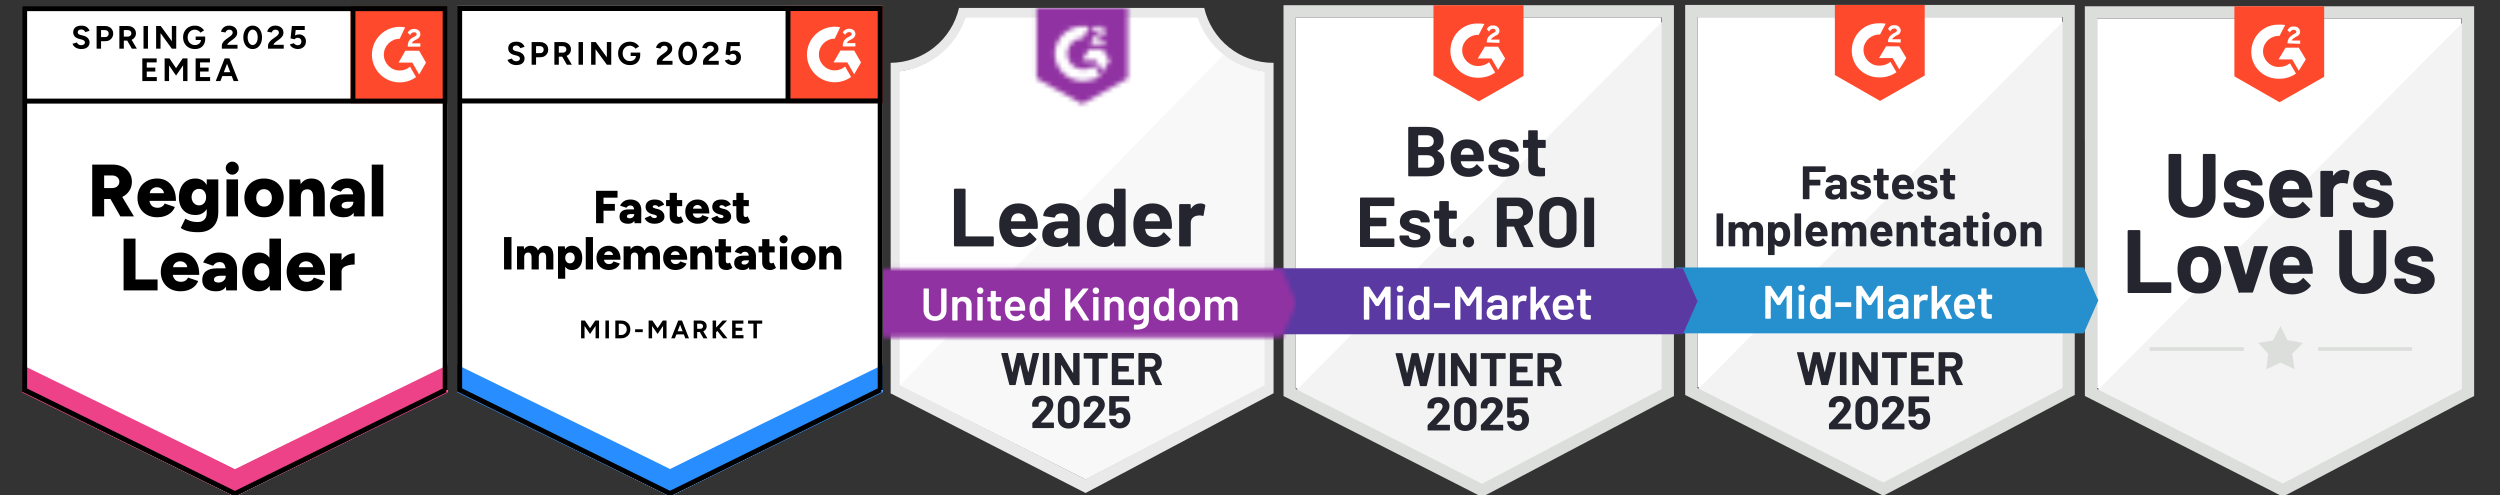 <?xml version="1.0" encoding="UTF-8"?><svg id="Layer_1" xmlns="http://www.w3.org/2000/svg" xmlns:xlink="http://www.w3.org/1999/xlink" viewBox="0 0 540.33 107.05"><rect x="0" y="0" width="540.33" height="107.05" fill="#333333" stroke="none"/><defs><clipPath id="clippath"><rect x="445.02" y="-7.48" width="95.31" height="123.77" style="fill:none; stroke-width:0px;"/></clipPath><clipPath id="clippath-1"><rect x="75.78" y="1.31" width="21" height="21" style="fill:none; stroke-width:0px;"/></clipPath><clipPath id="clippath-2"><rect x="358.63" y="-7.78" width="95.59" height="124.07" style="fill:none; stroke-width:0px;"/></clipPath><clipPath id="clippath-3"><rect x="271.8" y="-7.75" width="95.8" height="124.33" style="fill:none; stroke-width:0px;"/></clipPath><clipPath id="clippath-4"><rect x="187.58" y="1.71" width="92.61" height="104.84" style="fill:none; stroke-width:0px;"/></clipPath><mask id="mask" x="182.66" y="53.14" width="102.46" height="24.73" maskUnits="userSpaceOnUse"><g id="mask-2"><g id="mask0_466_2"><path d="M277.03,58.08h-86.28l-3.16,7.42,3.16,7.42h86.28l3.16-7.42-3.16-7.42Z" style="fill:#fff; stroke-width:0px;"/></g></g></mask><mask id="mask-1" x="219.11" y="-3.24" width="29.56" height="30.66" maskUnits="userSpaceOnUse"><g id="mask-1-2"><g id="mask1_466_2"><path d="M233.89,22.48l9.85-5.54V1.71h-19.7v15.23l9.85,5.54h0ZM235.86,9.49c-.02-.41.09-.81.3-1.17.27-.36.63-.65,1.04-.83l.24-.1c.4-.2.5-.37.5-.56s-.22-.41-.56-.41c-.21-.02-.41.04-.59.15s-.31.27-.39.47l-.53-.52c.13-.26.34-.47.59-.61.27-.15.57-.23.88-.23.37-.01.74.1,1.04.31.14.09.25.22.33.37s.12.32.11.48c0,.57-.33.92-.99,1.24l-.36.17c-.37.19-.56.35-.62.63h1.97v.76h-2.96v-.14h0ZM238.32,10.62l1.48,2.47-1.48,2.47-1.48-2.48h-2.96l1.48-2.46h2.96ZM234.17,5.67c.41,0,.82.04,1.22.12l-1.22,2.41c-.92-.02-1.81.33-2.47.97s-1.05,1.51-1.07,2.44c.02.92.41,1.79,1.07,2.43s1.55.98,2.47.96c.84,0,1.66-.29,2.32-.82l1.34,2.22c-1.07.75-2.35,1.15-3.66,1.15-1.6.03-3.16-.57-4.32-1.68-1.16-1.11-1.84-2.64-1.88-4.25.04-1.61.72-3.14,1.88-4.25,1.16-1.11,2.71-1.72,4.32-1.68v-.02Z" style="fill:#fff; stroke-width:0px;"/></g></g></mask><clipPath id="clippath-5"><rect x="169.81" y="1.28" width="21" height="21" style="fill:none; stroke-width:0px;"/></clipPath></defs><g style="clip-path:url(#clippath);"><path d="M453.25,83.87l40.14,20.42,38.61-20.42V4h-78.75v79.87Z" style="fill:#fff; stroke-width:0px;"/><path d="M532.81,4.3l-80.38,80.99,41.66,20.63,38.71-19.81V4.3h.01Z" style="fill:#f2f3f2; stroke-width:0px;"/><path d="M450.61,30.62v54.97l1.42.71,40.14,20.42,1.22.61,1.22-.61,38.71-20.42,1.42-.71V1.36h-84.14v29.26h.01ZM453.25,84.07V4h78.85v80.07l-38.71,20.42-40.14-20.42Z" style="fill:#dcdedc; stroke-width:0px;"/><path d="M492.68,5.32c.41,0,.81,0,1.22.1l-1.22,2.34c-1.83-.1-3.45,1.32-3.56,3.15-.1,1.83,1.32,3.45,3.15,3.56h.41c.81,0,1.63-.3,2.24-.81l1.32,2.24c-1.02.71-2.24,1.12-3.56,1.12-3.25.1-6-2.34-6.1-5.59s2.34-6,5.59-6.1h.51ZM496.84,10.3l1.52,2.54-1.52,2.44-1.42-2.44h-2.95l1.52-2.54h2.85ZM494.4,9.38c0-.41.1-.81.3-1.12.2-.3.61-.61.91-.81l.2-.1c.41-.2.51-.3.51-.51s-.3-.41-.51-.41c-.41,0-.71.2-.91.61l-.51-.51c.1-.2.3-.41.51-.61.3-.2.61-.2.91-.2s.71.1.91.3c.2.2.41.51.41.81,0,.51-.3.91-.91,1.12l-.3.2c-.3.2-.51.3-.61.61h1.83v.71l-2.74-.1h0ZM492.68,22.09l9.65-5.49V1.36h-19.41v15.14l9.75,5.59h.01Z" style="fill:#ff492c; stroke-width:0px;"/><path d="M468.69,42.41v-8.94c0-.1.1-.2.2-.2h2.34c.1,0,.2.1.2.2v8.94c0,1.32.91,2.34,2.34,2.34s2.34-.91,2.34-2.34v-8.94c0-.1.1-.2.2-.2h2.34c.1,0,.2.1.2.2v8.94c0,2.85-2.03,4.67-5.08,4.67s-5.08-1.93-5.08-4.67h0ZM480.58,44.14v-.2c0-.1.1-.2.2-.2h2.13c.1,0,.2.1.2.2,0,.61.71,1.02,1.73,1.02.91,0,1.52-.41,1.52-.91,0-.81-1.52-.81-2.95-1.32-1.32-.41-2.74-1.12-2.74-2.85,0-1.93,1.63-3.15,4.17-3.15s4.17,1.32,4.17,3.15c0,.1-.1.2-.2.2h-2.13c-.1,0-.2-.1-.2-.2,0-.61-.61-1.02-1.63-1.02-.81,0-1.42.3-1.42.91,0,.81,1.32.81,2.85,1.32,1.52.41,3.05,1.12,3.05,2.95,0,1.93-1.73,3.05-4.27,3.05-2.74,0-4.47-1.22-4.47-2.95h-.01ZM499.79,42.51c0,.2-.1.2-.3.2h-6.1c-.07,0-.1.03-.1.1,0,.3.1.51.2.81.3.71.91,1.12,2.03,1.12.91,0,1.52-.41,2.03-1.02.1-.1.2-.2.3,0l1.42,1.42c.1.1.1.2,0,.3-.91,1.12-2.34,1.73-3.96,1.73-2.24,0-3.76-1.12-4.47-2.95-.3-.71-.41-1.42-.41-2.44,0-.71.1-1.42.3-2.03.61-1.83,2.13-3.05,4.27-3.05,2.64,0,4.27,1.73,4.57,4.17.2.51.2,1.02.2,1.63h.02ZM493.49,40.17c-.1.2-.1.41-.1.61,0,.07.03.1.1.1h3.35c.07,0,.1-.03.1-.1,0-.2-.1-.41-.1-.51-.2-.81-.81-1.22-1.73-1.22-.81,0-1.32.41-1.63,1.12h.01ZM507.71,37.02c.1.1.1.2.1.3l-.41,2.24c0,.2-.1.2-.3.1-.3-.1-.71-.1-1.12-.1-.91.1-1.73.71-1.73,1.73v5.39c0,.1-.1.2-.2.2h-2.34c-.1,0-.2-.1-.2-.2v-9.55c0-.1.1-.2.2-.2h2.34c.1,0,.2.1.2.2v.71c0,.1.1.1.1.1.51-.71,1.22-1.22,2.13-1.22.61,0,.91.1,1.22.3h0ZM508.53,44.14v-.2c0-.1.1-.2.2-.2h2.13c.1,0,.2.1.2.2,0,.61.71,1.02,1.73,1.02.91,0,1.52-.41,1.52-.91,0-.81-1.52-.81-2.95-1.32-1.32-.41-2.74-1.12-2.74-2.85,0-1.93,1.63-3.15,4.17-3.15s4.17,1.32,4.17,3.15c0,.1-.1.2-.2.2h-2.13c-.1,0-.2-.1-.2-.2,0-.61-.61-1.02-1.63-1.02-.81,0-1.42.3-1.42.91,0,.81,1.32.81,2.85,1.32,1.52.41,3.05,1.12,3.05,2.95,0,1.93-1.73,3.05-4.27,3.05-2.74,0-4.47-1.22-4.47-2.95h0ZM459.85,63.14v-13.21c0-.1.1-.2.2-.2h2.34c.1,0,.2.1.2.2v10.97c0,.07.03.1.1.1h6.4c.1,0,.2.1.2.2v1.93c0,.1-.1.2-.2.2h-9.04c-.1,0-.2-.1-.2-.2h0ZM470.93,60.29c-.2-.61-.3-1.32-.3-2.03s.1-1.52.3-2.03c.61-1.93,2.24-3.05,4.47-3.05s3.76,1.22,4.37,3.05c.2.61.3,1.32.3,2.03s-.1,1.42-.3,1.93c-.61,2.03-2.24,3.25-4.37,3.25-2.24.1-3.96-1.12-4.47-3.15ZM477.13,59.68c.1-.41.2-.91.2-1.32,0-.51-.1-1.02-.2-1.42-.3-.91-.91-1.42-1.73-1.42-.91,0-1.52.51-1.73,1.42-.2.3-.2.81-.2,1.42,0,.51,0,1.02.1,1.32.3.91.91,1.42,1.83,1.42.81.1,1.42-.51,1.73-1.42h0ZM483.84,63.14l-3.15-9.65c-.1-.2,0-.3.2-.3h2.54c.1,0,.2.1.3.2l1.63,5.89c0,.1.1.1.1,0l1.63-5.89c0-.1.1-.2.3-.2h2.54c.2,0,.3.1.2.3l-3.15,9.55c0,.1-.1.2-.3.2h-2.54c-.2.1-.3.1-.3-.1h0ZM499.89,58.97c0,.2-.1.2-.3.2h-6.1c-.07,0-.1.03-.1.1,0,.3.1.51.2.81.3.71.91,1.12,2.03,1.12.91,0,1.52-.41,2.03-1.02.1-.1.2-.2.3,0l1.42,1.42c.1.1.1.2,0,.3-.91,1.12-2.34,1.73-3.96,1.73-2.24,0-3.76-1.12-4.47-2.95-.3-.71-.41-1.42-.41-2.44,0-.71.1-1.42.3-2.03.61-1.83,2.13-3.05,4.27-3.05,2.64,0,4.27,1.73,4.57,4.17.2.51.2,1.02.2,1.63h.02ZM493.59,56.64c-.1.2-.1.41-.1.61,0,.07.03.1.1.1h3.35c.07,0,.1-.03.1-.1,0-.2-.1-.41-.1-.51-.2-.81-.81-1.22-1.73-1.22s-1.42.41-1.63,1.12h.01ZM505.58,58.87v-8.94c0-.1.1-.2.2-.2h2.34c.1,0,.2.1.2.2v8.94c0,1.32.91,2.34,2.34,2.34s2.34-.91,2.34-2.34v-8.94c0-.1.1-.2.2-.2h2.34c.1,0,.2.1.2.2v8.94c0,2.85-2.03,4.67-5.08,4.67s-5.08-1.93-5.08-4.67h0ZM517.47,60.6v-.2c0-.1.1-.2.2-.2h2.13c.1,0,.2.1.2.2,0,.61.71,1.02,1.73,1.02.91,0,1.52-.41,1.52-.91,0-.81-1.52-.81-2.95-1.32-1.32-.41-2.74-1.12-2.74-2.85,0-1.93,1.63-3.15,4.17-3.15s4.17,1.32,4.17,3.15c0,.1-.1.2-.2.2h-2.13c-.1,0-.2-.1-.2-.2,0-.61-.61-1.02-1.63-1.02-.81,0-1.42.3-1.42.91,0,.81,1.32.81,2.85,1.32,1.52.41,3.05,1.12,3.05,2.95,0,1.93-1.73,3.05-4.27,3.05-2.74,0-4.47-1.22-4.47-2.95h0Z" style="fill:#252530; stroke-width:0px;"/><path d="M464.63,75.03h20.32v.81h-20.32v-.81ZM501.01,75.03h20.32v.81h-20.32v-.81Z" style="fill:#dcdedc; stroke-width:0px;"/><path d="M488.1,74.11l3.15-.51,1.63-3.15,1.52,3.05,3.35.61-2.34,2.34.51,3.35-3.05-1.42-3.05,1.42.41-3.35-2.13-2.34h0Z" style="fill:#dcdedc; stroke-width:0px;"/></g><path d="M4.78,84.65l46,22.67,46-22.67V1.31H4.78v83.33h0Z" style="fill:#fff; stroke-width:0px;"/><path d="M4.78,84.65l46,22.67,46-22.67V1.31H4.78v83.33h0Z" style="fill:#fff; stroke-width:0px;"/><path d="M17.58,10.6c-.25,0-.48-.03-.69-.09-.22-.06-.41-.14-.58-.25s-.3-.24-.41-.37c-.11-.13-.19-.28-.22-.43l.94-.28c.06.16.17.3.32.41s.35.17.58.18c.25,0,.45-.05.61-.16.15-.11.23-.26.23-.43,0-.16-.06-.29-.18-.39-.13-.11-.3-.19-.51-.24l-.64-.17c-.23-.06-.44-.15-.63-.28-.18-.12-.32-.27-.42-.46-.11-.18-.16-.39-.16-.63,0-.47.15-.83.46-1.09.31-.25.74-.38,1.3-.38.31,0,.59.04.82.13.24.09.44.22.59.39.16.17.28.37.37.6l-.93.28c-.06-.15-.16-.29-.31-.4s-.34-.17-.57-.17-.42.05-.55.16-.2.26-.2.46c0,.15.05.27.16.36s.25.15.43.2l.64.16c.42.11.75.29.98.56.23.27.35.56.35.89,0,.29-.07.54-.21.75-.14.22-.34.39-.6.51-.27.12-.59.18-.97.18ZM20.88,10.52v-4.9h1.82c.35,0,.65.07.92.21.27.13.47.32.62.57.15.25.23.53.23.85s-.07.6-.22.85-.34.44-.59.58c-.25.15-.55.22-.88.22h-.94v1.62h-.96ZM21.84,8.01h.92c.21,0,.39-.07.53-.21.13-.14.2-.32.2-.55s-.07-.4-.22-.54-.35-.21-.59-.21h-.84s0,1.51,0,1.51ZM25.8,10.52v-4.9h1.82c.35,0,.65.07.92.2.27.14.47.33.62.56.15.23.23.51.23.82s-.08.58-.24.82c-.15.24-.37.43-.64.56-.27.13-.57.2-.92.2h-.83v1.74h-.96ZM28.5,10.52l-1.13-1.97.73-.52,1.48,2.49h-1.08ZM26.76,7.91h.87c.15,0,.28-.03.39-.09.11-.06.2-.14.27-.25s.1-.23.1-.37c0-.21-.07-.38-.22-.51s-.35-.19-.59-.19h-.82s0,1.41,0,1.41ZM31.02,10.52v-4.9h.96v4.9h-.96ZM33.74,10.52v-4.9h1l2.4,3.29v-3.29h.95v4.9h-.95l-2.44-3.35v3.35h-.96ZM42.13,10.6c-.5,0-.94-.11-1.33-.32-.39-.22-.69-.52-.9-.9-.22-.38-.33-.82-.33-1.31s.11-.93.33-1.31c.21-.38.51-.68.9-.9.39-.21.83-.32,1.33-.32.3,0,.57.04.82.13s.48.21.67.37c.19.15.36.33.49.53l-.78.49c-.08-.13-.19-.24-.32-.33-.13-.1-.27-.18-.42-.23-.15-.06-.31-.09-.46-.09-.31,0-.58.07-.82.21-.24.15-.43.34-.56.59s-.2.53-.2.86.07.61.2.86.32.45.56.59c.24.15.52.22.84.22.25,0,.47-.05.66-.15.19-.1.35-.24.46-.41.11-.18.17-.39.17-.62l.91-.14c0,.46-.1.85-.29,1.18-.19.33-.45.58-.78.75-.33.17-.72.25-1.15.25ZM42.29,8.64v-.74h2.06v.59l-.52.15h-1.54ZM47.95,10.52v-.71c0-.13.04-.28.12-.44.09-.17.2-.33.35-.49.15-.17.33-.32.53-.46l.74-.53c.1-.07.2-.15.29-.24.09-.09.17-.18.22-.29.06-.11.09-.21.09-.3,0-.13-.03-.24-.09-.33-.05-.1-.14-.18-.25-.23-.11-.06-.25-.09-.42-.09-.14,0-.26.03-.37.09-.11.05-.2.13-.27.22-.07.09-.12.19-.15.3l-.98-.17c.05-.23.15-.45.3-.65.15-.2.35-.36.6-.49.25-.12.54-.18.85-.18.37,0,.68.07.94.2.26.13.46.3.61.53.14.23.21.49.21.79s-.08.57-.25.81c-.17.23-.39.45-.68.66l-.67.48c-.13.09-.25.2-.35.31-.09.11-.17.24-.22.37h2.23v.84s-3.38,0-3.38,0ZM54.61,10.6c-.4,0-.75-.11-1.05-.32-.31-.22-.54-.52-.71-.9-.17-.38-.26-.82-.26-1.31s.09-.93.26-1.31.4-.68.71-.9c.3-.21.65-.32,1.04-.32s.75.11,1.06.32c.3.22.54.52.71.9s.26.82.26,1.31-.09.93-.26,1.31-.41.68-.71.9c-.31.21-.66.32-1.05.32ZM54.61,9.74c.21,0,.39-.07.56-.22.17-.14.3-.34.39-.59s.14-.53.14-.86-.05-.62-.14-.87-.22-.45-.39-.59c-.17-.14-.36-.21-.57-.21s-.39.07-.56.21c-.16.14-.29.34-.38.59s-.14.54-.14.87.05.61.14.86.22.45.39.59c.16.15.35.22.56.22ZM57.93,10.52v-.71c0-.13.04-.28.13-.44.09-.17.2-.33.35-.49.15-.17.32-.32.53-.46l.74-.53c.1-.07.2-.15.29-.24.09-.09.16-.18.22-.29s.09-.21.09-.3c0-.13-.03-.24-.09-.33-.06-.1-.14-.18-.25-.23-.11-.06-.25-.09-.42-.09-.14,0-.26.03-.37.09-.11.05-.2.13-.27.22-.07.09-.12.19-.15.3l-.98-.17c.05-.23.15-.45.3-.65.15-.2.35-.36.6-.49.25-.12.54-.18.85-.18.37,0,.68.07.94.2.26.13.46.3.61.53.14.23.21.49.21.79s-.08.57-.25.81c-.17.23-.39.45-.68.66l-.67.48c-.13.09-.25.2-.35.31-.09.11-.17.24-.22.37h2.23v.84s-3.39,0-3.39,0ZM64.38,10.6c-.22,0-.45-.04-.69-.11-.23-.07-.44-.18-.63-.33-.19-.15-.33-.34-.42-.56l.87-.26c.11.15.23.26.37.33s.29.11.45.11c.24,0,.44-.07.59-.22.15-.15.22-.34.22-.59,0-.23-.07-.43-.22-.58s-.34-.23-.58-.23c-.15,0-.28.03-.4.1-.12.07-.21.14-.28.23l-.86-.19.29-2.68h2.78v.87h-1.96l-.14,1.17c.13-.07.27-.12.42-.17.15-.04.32-.06.5-.06.27,0,.51.07.73.2.22.13.39.3.52.52.13.22.19.48.19.77,0,.33-.07.63-.22.88s-.36.45-.62.59-.56.21-.91.21h0ZM30.76,17.52v-4.9h3.1v.87h-2.14v1.12h1.85v.85h-1.85v1.19h2.17v.87s-3.13,0-3.13,0ZM35.58,17.52v-4.9h1.05l1.42,2.11,1.43-2.11h1.04v4.9h-.95v-3.4l-1.52,2.22-1.51-2.21v3.39h-.96ZM42.28,17.52v-4.9h3.1v.87h-2.14v1.12h1.85v.85h-1.85v1.19h2.17v.87s-3.13,0-3.13,0ZM50.5,17.52l-1.88-4.9h.96l1.94,4.9s-1.02,0-1.02,0ZM46.63,17.52l1.93-4.9h.96l-1.88,4.9h-1.01ZM47.54,16.44v-.84h3.07v.84h-3.07Z" style="fill:#000; stroke-width:0px;"/><path d="M19.93,46.77v-11.2h4.4c.81,0,1.53.16,2.16.47s1.12.75,1.48,1.31c.36.56.54,1.2.54,1.93s-.18,1.37-.55,1.94c-.36.57-.86,1.01-1.49,1.32-.64.31-1.37.47-2.19.47h-1.77v3.76h-2.58ZM26.01,46.77l-2.53-4.45,1.94-1.42,3.53,5.87h-2.94ZM22.51,40.64h1.74c.3,0,.57-.06.8-.17.23-.12.42-.28.55-.49s.2-.44.2-.7c0-.39-.15-.72-.44-.97-.29-.26-.68-.39-1.16-.39h-1.69s0,2.72,0,2.72ZM33.96,46.96c-.83,0-1.57-.18-2.21-.53-.64-.36-1.14-.85-1.5-1.48s-.54-1.36-.54-2.18.18-1.56.55-2.19c.37-.63.87-1.12,1.51-1.47.64-.35,1.38-.53,2.22-.53.76,0,1.44.18,2.05.54.61.37,1.09.91,1.45,1.62s.54,1.6.54,2.67h-6.02l.27-.3c0,.36.08.68.23.96.15.27.35.48.62.63.27.14.57.21.9.21.39,0,.73-.09,1-.26s.45-.39.56-.66l2.21.75c-.21.5-.51.92-.9,1.25-.39.33-.84.57-1.34.73s-1.03.24-1.6.24ZM32.35,42.07l-.26-.32h3.58l-.22.32c0-.4-.08-.72-.24-.95s-.36-.4-.59-.5-.47-.15-.71-.15-.47.05-.71.15c-.24.1-.44.27-.61.5-.16.23-.24.55-.24.95ZM42.86,50.19c-.65,0-1.22-.04-1.71-.12-.48-.09-.89-.2-1.24-.34-.34-.14-.62-.29-.84-.46l.97-1.99c.17.07.38.17.61.28s.52.21.86.3c.35.09.76.13,1.24.13.37,0,.71-.07,1-.22s.52-.37.68-.67c.17-.31.25-.69.25-1.15v-7.18h2.5v7.09c0,.89-.17,1.67-.51,2.32-.35.65-.84,1.14-1.48,1.49s-1.42.52-2.33.52ZM42.28,46.47c-.75,0-1.39-.15-1.93-.46-.53-.31-.95-.74-1.24-1.3-.29-.57-.44-1.24-.44-2.02,0-.85.15-1.58.44-2.19.29-.61.71-1.08,1.24-1.42.54-.33,1.18-.5,1.93-.5.62,0,1.16.17,1.61.5.45.34.8.82,1.05,1.43.25.62.37,1.36.37,2.23,0,.77-.12,1.43-.37,1.98s-.6.98-1.05,1.29-.99.46-1.61.46ZM43.02,44.39c.32,0,.59-.08.82-.24.23-.15.41-.36.53-.63s.18-.57.18-.91c0-.36-.06-.67-.19-.94s-.3-.48-.53-.63-.51-.22-.83-.22-.58.07-.82.22c-.24.15-.43.36-.56.63s-.21.58-.22.94c0,.34.09.64.22.91s.32.48.57.63c.24.16.52.24.83.24ZM48.95,46.77v-8h2.5v8h-2.5ZM50.2,37.75c-.37,0-.7-.14-.98-.43-.29-.28-.43-.61-.43-.98,0-.39.14-.73.43-1,.28-.27.61-.41.98-.41s.72.14.99.41c.28.27.42.61.42,1s-.14.7-.42.98c-.27.29-.6.43-.99.43ZM57.1,46.96c-.85,0-1.59-.18-2.23-.53-.64-.36-1.14-.85-1.51-1.48s-.55-1.36-.55-2.18.18-1.55.54-2.18c.35-.63.85-1.12,1.5-1.48.65-.35,1.38-.53,2.2-.53s1.58.18,2.23.53c.65.36,1.15.85,1.51,1.48.35.63.53,1.36.53,2.18s-.18,1.55-.53,2.18c-.36.63-.86,1.12-1.5,1.48-.64.35-1.37.53-2.19.53ZM57.1,44.66c.32,0,.6-.08.85-.24s.45-.38.6-.67c.14-.28.21-.61.21-.98s-.07-.7-.21-.98c-.15-.29-.35-.51-.6-.67-.26-.16-.55-.24-.88-.24s-.63.08-.88.24c-.26.16-.46.38-.6.67-.15.28-.22.61-.22.98s.07.7.22.98c.14.29.34.51.6.67.27.16.57.24.91.24ZM62.54,46.77v-8h2.35l.14,1.47v6.53s-2.49,0-2.49,0ZM67.69,46.77v-4.1h2.5v4.1h-2.5ZM67.69,42.67c0-.43-.05-.76-.14-1.01-.1-.25-.24-.44-.41-.55-.18-.12-.4-.19-.65-.2-.48,0-.84.13-1.09.4s-.37.68-.37,1.24h-.75c0-.85.13-1.57.39-2.16.25-.59.6-1.04,1.04-1.35.45-.31.96-.46,1.55-.46.64,0,1.18.13,1.61.39.44.26.77.66.99,1.19s.33,1.22.33,2.05v.46s-2.5,0-2.5,0ZM76.46,46.77l-.07-1.73v-2.25c0-.43-.04-.8-.11-1.12s-.21-.57-.4-.76c-.19-.18-.48-.27-.86-.27-.3,0-.56.07-.79.21-.22.14-.41.33-.57.58l-2.18-.72c.18-.4.43-.76.75-1.08.31-.32.7-.57,1.16-.76.45-.19.99-.29,1.6-.29.83,0,1.53.15,2.11.46.57.31,1,.75,1.29,1.3s.44,1.21.44,1.97l-.04,4.46h-2.33ZM74.28,46.96c-.95,0-1.68-.21-2.21-.64-.52-.43-.78-1.03-.78-1.81,0-.84.27-1.47.82-1.88.54-.42,1.3-.63,2.28-.63h2.2v1.6h-1.25c-.53,0-.92.08-1.15.23-.24.15-.36.35-.36.62,0,.19.09.35.27.46.17.11.42.16.73.16s.58-.07.81-.2.42-.31.55-.53c.13-.23.2-.47.2-.74h.63c0,1.07-.22,1.89-.67,2.48s-1.14.88-2.07.88ZM80.35,46.77v-11.2h2.49v11.2h-2.49ZM26.71,62.77v-11.2h2.58v8.83h4.77v2.37s-7.35,0-7.35,0ZM39,62.96c-.83,0-1.57-.18-2.21-.53-.64-.36-1.14-.85-1.5-1.48s-.54-1.36-.54-2.18.18-1.56.55-2.19c.37-.63.87-1.12,1.51-1.47.64-.35,1.38-.53,2.22-.53.76,0,1.44.18,2.05.54.61.37,1.09.91,1.45,1.62s.54,1.6.54,2.67h-6.02l.27-.3c0,.36.08.68.23.96.15.27.35.48.62.63.27.14.57.21.9.21.39,0,.73-.09,1-.26s.45-.39.56-.66l2.21.75c-.21.5-.51.92-.9,1.25-.39.33-.84.57-1.34.73s-1.03.24-1.6.24ZM37.39,58.07l-.26-.32h3.58l-.22.32c0-.4-.08-.72-.24-.95s-.36-.4-.59-.5-.47-.15-.71-.15-.47.05-.71.15c-.24.1-.44.27-.61.5-.16.23-.24.55-.24.95ZM48.87,62.77l-.06-1.73v-2.25c0-.43-.04-.8-.11-1.12s-.21-.57-.4-.76c-.19-.18-.48-.27-.87-.27-.29,0-.55.07-.78.21s-.42.33-.58.58l-2.17-.72c.18-.4.43-.76.74-1.08.31-.32.7-.57,1.16-.76s.99-.29,1.6-.29c.83,0,1.54.15,2.11.46.58.31,1.01.75,1.3,1.3s.43,1.21.43,1.97l-.03,4.46s-2.34,0-2.34,0ZM46.7,62.96c-.95,0-1.69-.21-2.21-.64s-.78-1.03-.78-1.81c0-.84.27-1.47.81-1.88.55-.42,1.31-.63,2.29-.63h2.19v1.6h-1.25c-.53,0-.92.08-1.15.23-.23.15-.35.35-.35.62,0,.19.09.35.26.46.18.11.42.16.73.16s.59-.07.82-.2.42-.31.55-.53c.13-.23.2-.47.2-.74h.62c0,1.07-.22,1.89-.67,2.48-.45.59-1.13.88-2.06.88ZM58.35,62.77l-.12-1.49v-9.71h2.5v11.2h-2.38ZM55.96,62.96c-.75,0-1.39-.17-1.93-.5-.53-.34-.95-.82-1.24-1.45s-.44-1.37-.44-2.24.15-1.62.44-2.25c.29-.62.71-1.1,1.24-1.44.54-.33,1.18-.5,1.93-.5.66,0,1.22.17,1.67.5.45.34.79.82,1.02,1.44.23.63.34,1.38.34,2.25s-.11,1.61-.34,2.24-.57,1.11-1.02,1.45c-.45.33-1.01.5-1.67.5ZM56.62,60.66c.31,0,.58-.08.83-.24s.44-.38.58-.67c.13-.28.2-.61.2-.98s-.07-.7-.2-.98c-.14-.29-.33-.51-.58-.67s-.53-.24-.85-.24-.6.08-.85.24c-.24.16-.43.38-.58.67-.15.28-.22.61-.23.98,0,.37.08.7.23.98.15.29.34.51.59.67s.54.24.86.24ZM66.2,62.96c-.83,0-1.57-.18-2.21-.53-.64-.36-1.14-.85-1.5-1.48s-.54-1.36-.54-2.18.18-1.56.55-2.19c.37-.63.87-1.12,1.51-1.47.64-.35,1.38-.53,2.22-.53.76,0,1.44.18,2.05.54.61.37,1.09.91,1.45,1.62s.54,1.6.54,2.67h-6.02l.27-.3c0,.36.08.68.23.96.15.27.35.48.62.63.27.14.57.21.9.21.39,0,.73-.09,1-.26s.45-.39.56-.66l2.21.75c-.21.5-.51.92-.9,1.25s-.84.57-1.34.73-1.03.24-1.6.24ZM64.59,58.07l-.26-.32h3.58l-.22.32c0-.4-.08-.72-.24-.95-.16-.23-.36-.4-.59-.5-.23-.1-.47-.15-.71-.15s-.47.05-.71.15c-.24.1-.44.27-.61.5-.16.23-.24.55-.24.95ZM73.16,58.63c0-.87.17-1.59.52-2.16.35-.58.78-1.01,1.31-1.3s1.09-.43,1.66-.43v2.43c-.49,0-.95.05-1.38.16s-.78.27-1.05.49c-.27.22-.4.5-.4.84,0,0-.66-.03-.66-.03ZM71.32,62.77v-8h2.5v8h-2.5Z" style="fill:#000; stroke-width:0px;"/><path d="M75.78,1.31h21v21h-21V1.31Z" style="fill:#ff492c; stroke-width:0px;"/><g style="clip-path:url(#clippath-1);"><path d="M90.83,9.36h-1.79c.05-.28.22-.44.57-.62l.33-.17c.59-.3.91-.64.91-1.2.01-.33-.14-.64-.41-.83-.27-.2-.59-.3-.96-.3-.29,0-.57.08-.82.23-.23.14-.42.34-.54.59l.52.52c.2-.41.49-.61.88-.61.32,0,.53.17.53.4,0,.2-.1.36-.47.55l-.21.1c-.46.23-.78.5-.96.8s-.28.68-.28,1.14v.12h2.72v-.74h0l-.02.02ZM90.59,10.96h-2.97l-1.48,2.57h2.97l1.48,2.57,1.48-2.57s-1.48-2.57-1.48-2.57Z" style="fill:#fff; fill-rule:evenodd; stroke-width:0px;"/><path d="M86.39,15.24c-1.89,0-3.43-1.54-3.43-3.43s1.54-3.43,3.43-3.43l1.17-2.46c-3.25-.65-6.41,1.46-7.06,4.71-.08.39-.12.78-.12,1.18,0,3.31,2.69,6,6,6h0c1.27,0,2.51-.4,3.54-1.15l-1.3-2.25c-.62.54-1.41.83-2.24.83h.01Z" style="fill:#fff; fill-rule:evenodd; stroke-width:0px;"/><path d="M76.27,1.98v19.87" style="fill:none; stroke:#000; stroke-width:1.09px;"/></g><path d="M4.78,84.83v-6.5l46,23.04,46-23.04v6.5l-46,22.48L4.78,84.83Z" style="fill:#ee4288; stroke-width:0px;"/><path d="M4.78,78.88v-6.5l46,23.04,46-23.04v6.5l-46,22.48L4.78,78.88Z" style="fill:#fff; stroke-width:0px;"/><path d="M4.78,72.94v-6.5l46,23.04,46-23.04v6.5l-46,22.48L4.78,72.94Z" style="fill:#fff; stroke-width:0px;"/><path d="M96.24,84.31l-45.46,22.4L5.32,84.31V1.86h90.91v82.45h0ZM96.36,21.85H5.41" style="fill:none; stroke:#000; stroke-width:1.09px;"/><g style="clip-path:url(#clippath-2);"><path d="M366.87,83.64l40.17,20.44,38.64-20.44V3.71h-78.81v79.93Z" style="fill:#fff; stroke-width:0px;"/><path d="M446.5,4.01l-80.44,81.05,41.7,20.64,38.75-19.83V4.01h-.01Z" style="fill:#f2f3f2; stroke-width:0px;"/><path d="M364.22,30.35v55.02l1.42.71,40.17,20.44,1.22.61,1.22-.61,38.75-20.44,1.42-.71V1.06h-84.2v29.29h0ZM366.87,83.85V3.71h78.92v80.14l-38.75,20.44-40.17-20.44Z" style="fill:#dcdedc; stroke-width:0px;"/><path d="M406.33,5.03c.41,0,.81,0,1.22.1l-1.22,2.34c-1.83-.1-3.46,1.32-3.56,3.15-.1,1.83,1.32,3.46,3.15,3.56h.41c.81,0,1.63-.31,2.24-.81l1.32,2.24c-1.02.71-2.24,1.12-3.56,1.12-3.25.1-6-2.34-6.1-5.59s2.34-6,5.59-6.1h.51ZM410.49,10.01l1.53,2.54-1.53,2.44-1.42-2.44h-2.95l1.53-2.54h2.85,0ZM408.05,9.1c0-.41.1-.81.31-1.12s.61-.61.92-.81l.2-.1c.41-.2.51-.31.51-.51s-.31-.41-.51-.41c-.41,0-.71.2-.92.61l-.51-.51c.1-.2.31-.41.51-.61.31-.2.61-.2.92-.2s.71.1.92.31c.2.2.41.51.41.81,0,.51-.31.92-.92,1.12l-.31.2c-.31.2-.51.31-.61.61h1.83v.71l-2.75-.1h0ZM406.33,21.81l9.66-5.49V1.06h-19.42v15.15l9.76,5.59h0Z" style="fill:#ff492c; stroke-width:0px;"/><path d="M450.36,57.81h-88.07l-3.25,7.12,3.25,7.12h88.07l3.15-7.12-3.15-7.12Z" style="fill:#2690ce; stroke-width:0px;"/><path d="M371.12,53.23s-.06,0-.08-.04c-.03-.02-.04-.05-.04-.08v-6.87s.01-.06.04-.08c.02-.03.05-.04.08-.04h1.19s.06,0,.09.04c.02.02.03.05.03.08v6.87s-.01.06-.03.08c-.03.03-.06.04-.09.04h-1.19ZM379.38,47.93c.53,0,.94.16,1.24.48s.45.77.45,1.34v3.37s-.01.06-.04.08c-.02.03-.05.04-.08.04h-1.19s-.06,0-.09-.04c-.02-.02-.03-.05-.03-.08v-3.05c0-.28-.07-.5-.21-.66-.14-.16-.33-.24-.57-.24s-.43.08-.58.24-.22.38-.22.65v3.06s-.01.06-.04.08c-.02.03-.05.04-.08.04h-1.18s-.06,0-.09-.04c-.02-.02-.03-.05-.03-.08v-3.05c0-.27-.07-.49-.22-.66-.15-.16-.34-.24-.58-.24-.22,0-.4.06-.55.19-.14.13-.23.31-.25.54v3.22s-.01.06-.03.08c-.03.03-.06.04-.09.04h-1.19s-.06,0-.08-.04c-.03-.02-.04-.05-.04-.08v-4.98s.01-.06.04-.09c.02-.02.05-.03.08-.03h1.19s.06,0,.09.03c.02.03.03.06.03.09v.4s0,.03.02.04c.01,0,.03,0,.04-.02.28-.41.71-.62,1.29-.62.34,0,.63.07.88.21.26.14.45.35.59.61.02.04.04.04.07,0,.15-.28.35-.48.6-.62.26-.14.55-.2.86-.2h-.01ZM386.74,49.41c.12.35.18.75.18,1.22s-.06.89-.19,1.27c-.16.43-.4.78-.73,1.04-.34.25-.76.38-1.25.38s-.87-.17-1.14-.51c-.01-.02-.03-.03-.04-.02-.01,0-.02.02-.02.04v2.18s-.01.06-.03.08c-.03.03-.06.04-.09.04h-1.19s-.06,0-.08-.04c-.03-.02-.04-.05-.04-.08v-6.87s.01-.06.04-.09c.02-.02.05-.03.08-.03h1.19s.06,0,.09.03c.02.03.03.06.03.09v.34s0,.03.02.03c.01,0,.03,0,.04,0,.28-.37.68-.56,1.18-.56.47,0,.87.13,1.22.4.34.26.58.62.73,1.09v-.02ZM385.18,51.69c.17-.26.25-.62.25-1.08,0-.43-.07-.77-.21-1.02-.16-.29-.41-.44-.75-.44-.31,0-.55.15-.7.44-.14.24-.21.59-.21,1.03s.07.81.22,1.06c.16.27.39.41.69.41s.54-.13.71-.4ZM387.97,53.23s-.06,0-.09-.04c-.02-.02-.03-.05-.03-.08v-6.87s.01-.06.03-.08c.03-.03.06-.04.09-.04h1.19s.06,0,.08.04c.03.02.04.05.04.08v6.87s-.01.06-.04.08c-.02.03-.05.04-.08.04h-1.19ZM394.96,50.08c.04.26.05.55.04.86,0,.08-.05.12-.13.12h-3.14s-.05.02-.04.05c.02.14.06.27.11.41.18.38.54.57,1.08.57.43,0,.78-.18,1.03-.53.03-.04.06-.06.09-.06.02,0,.04,0,.07.04l.73.72s.05.06.05.09c0,0-.01.04-.04.08-.22.28-.51.49-.86.65-.35.15-.74.22-1.16.22-.58,0-1.07-.13-1.47-.4-.41-.26-.7-.63-.87-1.11-.14-.34-.21-.78-.21-1.33,0-.37.05-.7.15-.99.16-.48.43-.86.81-1.15.39-.28.86-.43,1.39-.43.68,0,1.22.2,1.64.59.41.39.65.92.74,1.58v.02ZM392.59,49.16c-.43,0-.71.2-.84.6-.03.09-.05.2-.07.33,0,.03.02.05.05.05h1.76s.05-.02.04-.05c-.03-.2-.05-.29-.05-.28-.06-.2-.17-.36-.32-.48-.16-.11-.35-.16-.57-.16h0ZM401.68,47.93c.53,0,.94.16,1.24.48s.45.77.45,1.34v3.37s-.01.06-.03.08c-.03.03-.06.04-.09.04h-1.19s-.06,0-.08-.04c-.03-.02-.04-.05-.04-.08v-3.05c0-.28-.07-.5-.21-.66-.14-.16-.33-.24-.57-.24s-.43.08-.58.24-.22.38-.22.65v3.06s-.01.06-.03.08c-.03.03-.06.04-.09.04h-1.18s-.06,0-.08-.04c-.03-.02-.04-.05-.04-.08v-3.05c0-.27-.07-.49-.22-.66-.15-.16-.34-.24-.58-.24-.22,0-.4.06-.54.19-.15.13-.24.31-.26.54v3.22s-.01.06-.03.08c-.03.03-.06.04-.09.04h-1.19s-.06,0-.08-.04c-.03-.02-.04-.05-.04-.08v-4.98s.01-.06.04-.09c.02-.02.05-.03.08-.03h1.19s.06,0,.09.03c.02.03.03.06.03.09v.4s0,.03.02.04.03,0,.04-.02c.28-.41.71-.62,1.29-.62.34,0,.64.07.89.21s.44.35.58.61c.02.04.04.04.07,0,.15-.28.35-.48.61-.62.25-.14.54-.2.85-.2h-.01ZM408.97,50.08c.04.26.05.55.04.86,0,.08-.05.12-.13.12h-3.14s-.05.02-.04.05c.02.14.06.27.11.41.18.38.54.57,1.08.57.43,0,.78-.18,1.03-.53.03-.04.06-.06.09-.06.02,0,.04,0,.07.04l.73.72s.05.06.05.09c0,0-.01.04-.04.08-.22.28-.51.49-.86.65-.35.15-.74.22-1.16.22-.58,0-1.07-.13-1.47-.4-.41-.26-.7-.63-.87-1.11-.14-.34-.21-.78-.21-1.33,0-.37.05-.7.15-.99.16-.48.43-.86.82-1.15.39-.28.85-.43,1.38-.43.68,0,1.22.2,1.64.59.41.39.65.92.74,1.58v.02ZM406.6,49.16c-.43,0-.71.2-.84.6-.03.09-.05.2-.07.33,0,.03.02.05.05.05h1.76s.05-.02.04-.05c-.03-.2-.05-.29-.05-.28-.06-.2-.17-.36-.32-.48-.16-.11-.35-.16-.57-.16h0ZM412.62,47.93c.54,0,.98.17,1.31.5s.5.78.5,1.35v3.34s-.01.06-.03.08c-.03.03-.06.04-.09.04h-1.19s-.06,0-.08-.04c-.03-.02-.04-.05-.04-.08v-3.04c0-.27-.07-.49-.22-.66-.16-.17-.36-.25-.61-.25s-.45.08-.6.25c-.16.17-.23.39-.23.66v3.04s-.01.06-.03.08c-.03.03-.06.04-.09.04h-1.19s-.06,0-.08-.04c-.03-.02-.04-.05-.04-.08v-4.98s.01-.06.04-.09c.02-.02.05-.03.08-.03h1.19s.06,0,.09.03c.02.03.03.06.03.09v.36s0,.03.02.04.02,0,.03,0c.28-.39.69-.59,1.24-.59h0ZM418.46,49.03s-.01.06-.03.09c-.03.02-.06.03-.09.03h-.98s-.05.02-.05.05v2.16c0,.22.05.39.14.5.09.11.23.16.44.16h.34s.06,0,.09.03c.02.03.03.06.03.09v.97c0,.07-.04.12-.12.13-.28,0-.49.02-.61.02-.56,0-.98-.09-1.26-.27-.28-.19-.42-.54-.43-1.06v-2.73s-.02-.05-.05-.05h-.58s-.06,0-.08-.03c-.03-.03-.04-.06-.04-.09v-.91s.01-.06.04-.09c.02-.02.05-.03.08-.03h.58s.05-.02.05-.05v-1.21s.01-.06.04-.08c.02-.03.05-.04.08-.04h1.14s.06,0,.09.04c.02.02.03.05.03.08v1.21s.02.05.05.05h.98s.06,0,.09.03c.02.03.03.06.03.09v.91h0ZM421.41,47.93c.44,0,.83.07,1.18.22.35.16.61.37.8.63.2.26.29.56.29.88v3.45s-.01.06-.04.08c-.02.03-.05.04-.08.04h-1.19s-.06,0-.08-.04c-.03-.02-.04-.05-.04-.08v-.34s0-.03-.02-.04c-.01,0-.03,0-.04.02-.28.37-.74.56-1.37.56-.53,0-.96-.13-1.28-.39-.33-.26-.49-.64-.49-1.14s.18-.93.55-1.22c.37-.28.89-.43,1.57-.43h1.04s.05-.02.05-.05v-.22c0-.22-.07-.4-.2-.53-.14-.12-.34-.18-.61-.18-.21,0-.38.04-.52.11-.14.07-.23.18-.27.32-.02.07-.06.11-.13.1l-1.23-.16c-.08,0-.12-.04-.11-.09.03-.28.14-.54.34-.77.2-.23.47-.41.79-.54.33-.13.7-.19,1.11-.19h-.02ZM421.2,52.25c.29,0,.54-.08.74-.23.2-.16.31-.36.31-.6v-.37s-.02-.05-.05-.05h-.73c-.31,0-.55.06-.72.17-.17.12-.25.28-.25.49,0,.18.06.33.19.43.13.11.3.16.52.16h0ZM427.58,49.03s-.01.06-.03.09c-.03.02-.06.03-.09.03h-.98s-.05.02-.05.05v2.16c0,.22.05.39.14.5.09.11.23.16.44.16h.34s.06,0,.09.03c.02.03.03.06.03.09v.97c0,.07-.04.12-.12.13-.28,0-.49.02-.61.02-.56,0-.98-.09-1.26-.27-.28-.19-.42-.54-.43-1.06v-2.73s-.02-.05-.05-.05h-.58s-.06,0-.09-.03c-.02-.03-.03-.06-.03-.09v-.91s.01-.06.03-.09c.03-.02.06-.03.09-.03h.58s.05-.02.05-.05v-1.21s.01-.06.04-.08c.02-.03.05-.04.08-.04h1.14s.06,0,.09.04c.02.02.03.05.03.08v1.21s.02.05.05.05h.98s.06,0,.09.03c.02.03.03.06.03.09v.91h0ZM429.22,47.42c-.23,0-.42-.08-.57-.23-.16-.15-.23-.34-.23-.57s.07-.43.22-.58.34-.22.58-.22.43.07.58.22.22.34.22.58-.08.42-.23.57c-.15.16-.34.23-.57.23h0ZM428.61,53.23s-.06,0-.09-.04c-.02-.02-.03-.05-.03-.08v-4.99s.01-.06.03-.09c.03-.02.06-.03.09-.03h1.19s.06,0,.09.03c.02.03.03.06.03.09v4.99s-.01.06-.03.08c-.03.03-.06.04-.09.04,0,0-1.19,0-1.19,0ZM433.35,53.32c-.57,0-1.06-.15-1.46-.45-.41-.3-.68-.71-.83-1.22-.09-.32-.14-.66-.14-1.04,0-.4.05-.76.14-1.08.16-.5.44-.89.84-1.18.41-.28.89-.43,1.46-.43s1.03.14,1.42.43c.39.28.67.67.83,1.17.11.34.16.69.16,1.07s-.05.71-.14,1.03c-.15.53-.43.95-.83,1.25s-.88.45-1.45.45ZM433.35,52.09c.22,0,.41-.07.57-.2s.27-.32.34-.56c.05-.22.08-.45.08-.71,0-.28-.03-.53-.08-.72-.07-.23-.19-.41-.35-.54s-.35-.19-.57-.19-.42.06-.58.19c-.15.13-.26.31-.33.54-.05.16-.08.4-.08.72s.02.54.07.71c.07.24.18.42.34.56.16.14.36.2.59.2h0ZM439.43,47.93c.54,0,.98.17,1.31.5s.5.78.5,1.35v3.34s-.01.06-.04.08c-.02.03-.05.04-.08.04h-1.19s-.06,0-.09-.04c-.02-.02-.03-.05-.03-.08v-3.04c0-.27-.08-.49-.23-.66-.15-.17-.35-.25-.6-.25s-.45.08-.61.25c-.15.17-.22.39-.22.66v3.04s-.01.06-.04.08c-.02.03-.05.04-.08.04h-1.19s-.06,0-.09-.04c-.02-.02-.03-.05-.03-.08v-4.98s.01-.06.03-.09c.03-.02.06-.03.09-.03h1.19s.06,0,.08.03c.03.03.04.06.04.09v.36s0,.03.02.04.02,0,.03,0c.28-.39.69-.59,1.24-.59h0ZM394.58,37.05s-.01.06-.04.08c-.02.03-.05.04-.08.04h-3.33s-.05.02-.05.05v1.58s.02.05.05.05h2.19s.06,0,.08.03c.03.03.04.06.04.09v.99s-.01.06-.04.09c-.02.02-.05.03-.08.03h-2.19s-.05.02-.05.05v2.81s-.01.06-.03.08c-.03.03-.06.04-.09.04h-1.19s-.06,0-.08-.04c-.03-.02-.04-.05-.04-.08v-6.87s.01-.06.04-.08c.02-.03.05-.04.08-.04h4.69s.06,0,.08.04c.03.02.04.05.04.08v.99h0ZM396.84,37.76c.44,0,.83.07,1.18.22.35.16.62.37.81.63.19.26.28.56.28.88v3.45s-.01.06-.03.08c-.03.03-.06.04-.09.04h-1.19s-.06,0-.09-.04c-.02-.02-.03-.05-.03-.08v-.34s0-.03-.02-.04c-.01,0-.03,0-.04.02-.28.37-.74.56-1.37.56-.53,0-.96-.13-1.28-.39-.33-.26-.49-.64-.49-1.14s.18-.93.55-1.22c.37-.28.89-.43,1.57-.43h1.04s.05-.02.05-.05v-.22c0-.22-.07-.4-.2-.53-.14-.12-.34-.18-.61-.18-.21,0-.38.04-.52.11-.14.07-.23.18-.27.32-.02.07-.06.11-.13.1l-1.23-.16c-.08,0-.12-.04-.11-.09.03-.28.14-.54.35-.77.2-.23.46-.41.79-.54.33-.13.69-.19,1.1-.19h-.02ZM396.63,42.08c.29,0,.54-.08.74-.23.2-.16.31-.36.31-.6v-.37s-.02-.05-.05-.05h-.73c-.31,0-.54.06-.71.17-.18.12-.26.28-.26.49,0,.18.06.33.19.43.13.11.3.16.52.16h0ZM402.21,43.14c-.45,0-.85-.06-1.19-.19-.34-.13-.6-.31-.78-.54-.19-.23-.28-.49-.28-.78v-.1s.01-.06.04-.08c.02-.03.05-.04.08-.04h1.13s.06,0,.08.04c.03.02.04.05.04.08h0c0,.16.08.28.25.39.16.11.37.16.62.16.23,0,.42-.04.56-.13.14-.09.21-.21.21-.35,0-.12-.06-.21-.18-.27s-.32-.13-.6-.19c-.32-.08-.57-.16-.75-.23-.43-.15-.78-.33-1.04-.55-.26-.22-.39-.53-.39-.94,0-.5.2-.9.59-1.2.39-.29.9-.44,1.55-.44.43,0,.81.07,1.14.21.33.14.58.33.76.58.18.25.26.54.26.85,0,.03-.01.06-.03.09-.03.02-.06.03-.09.03h-1.09s-.06,0-.08-.03c-.03-.03-.04-.06-.04-.09,0-.15-.07-.27-.22-.38-.16-.1-.36-.15-.61-.15-.22,0-.41.04-.55.12-.14.08-.21.19-.21.34s.07.24.21.31c.14.07.37.14.69.21l.25.07c.09.02.2.05.31.08.48.14.86.33,1.14.55.28.22.42.55.42.98,0,.5-.2.89-.59,1.17-.4.28-.94.43-1.61.43h0ZM408.22,38.86s-.01.06-.03.09c-.03.02-.06.03-.09.03h-.98s-.05.02-.05.05v2.16c0,.22.05.39.14.5.09.11.23.16.44.16h.34s.06,0,.09.03c.02.03.03.06.03.09v.97c0,.07-.04.12-.12.13-.28,0-.49.02-.61.02-.56,0-.98-.09-1.26-.27-.28-.19-.42-.54-.43-1.06v-2.73s-.02-.05-.05-.05h-.58s-.06,0-.08-.03c-.03-.03-.04-.06-.04-.09v-.91s.01-.06.04-.09c.02-.02.05-.03.08-.03h.58s.05-.02.05-.05v-1.21s.01-.06.03-.08c.03-.03.06-.04.09-.04h1.14s.06,0,.09.04c.02.02.03.05.03.08v1.21s.02.05.05.05h.98s.06,0,.09.03c.02.03.03.06.03.09v.91h0ZM413.64,39.91c.04.26.05.55.04.86,0,.08-.05.12-.13.12h-3.14s-.05.02-.04.05c.02.14.06.27.11.41.18.38.54.57,1.08.57.43,0,.78-.18,1.03-.53.03-.04.06-.06.09-.06.02,0,.04,0,.07.04l.73.72s.05.06.05.09c0,0-.01.04-.04.08-.22.28-.51.49-.86.65-.35.15-.74.22-1.16.22-.58,0-1.07-.13-1.47-.4-.41-.26-.7-.63-.87-1.11-.14-.34-.21-.78-.21-1.33,0-.37.05-.7.15-.99.16-.48.43-.86.81-1.15.39-.28.86-.43,1.39-.43.68,0,1.22.2,1.63.59s.66.92.75,1.58v.02ZM411.27,38.99c-.43,0-.71.2-.84.6-.03.09-.05.2-.07.33,0,.03.02.05.05.05h1.76s.05-.02.04-.05c-.03-.2-.05-.29-.05-.28-.06-.2-.17-.36-.33-.48-.15-.11-.34-.16-.56-.16h0ZM416.58,43.14c-.45,0-.85-.06-1.19-.19-.34-.13-.6-.31-.79-.54-.18-.23-.27-.49-.27-.78v-.1s.01-.06.04-.08c.02-.03.05-.04.08-.04h1.13s.06,0,.08.04c.03.02.04.05.04.08h0c0,.16.08.28.24.39.17.11.38.16.63.16.23,0,.42-.04.56-.13.14-.09.21-.21.21-.35,0-.12-.06-.21-.18-.27s-.32-.13-.6-.19c-.32-.08-.57-.16-.75-.23-.43-.15-.78-.33-1.04-.55-.26-.22-.39-.53-.39-.94,0-.5.19-.9.58-1.2.39-.29.91-.44,1.56-.44.43,0,.81.07,1.14.21.33.14.58.33.75.58.18.25.27.54.27.85,0,.03-.01.06-.03.09-.03.02-.06.03-.09.03h-1.09s-.06,0-.09-.03c-.02-.03-.03-.06-.03-.09,0-.15-.07-.27-.22-.38-.16-.1-.36-.15-.61-.15-.22,0-.41.04-.55.12-.14.08-.21.19-.21.34s.07.24.2.31c.14.07.38.14.7.21l.25.07c.09.02.2.05.31.08.48.14.86.33,1.14.55.28.22.42.55.42.98,0,.5-.2.89-.6,1.17-.39.28-.93.43-1.6.43h0ZM422.59,38.86s-.01.06-.04.09c-.02.02-.05.03-.08.03h-.98s-.05.02-.05.05v2.16c0,.22.04.39.13.5s.24.16.45.16h.34s.06,0,.08.03c.03.03.04.06.04.09v.97c0,.07-.04.12-.12.13-.28,0-.49.02-.61.02-.56,0-.98-.09-1.26-.27-.28-.19-.42-.54-.43-1.06v-2.73s-.02-.05-.05-.05h-.58s-.06,0-.09-.03c-.02-.03-.03-.06-.03-.09v-.91s.01-.06.03-.09c.03-.02.06-.03.09-.03h.58s.05-.02.05-.05v-1.21s.01-.06.03-.08c.03-.03.06-.04.09-.04h1.14s.06,0,.08.04c.03.02.04.05.04.08v1.21s.02.05.05.05h.98s.06,0,.08.03c.03.03.04.06.04.09v.91h0Z" style="fill:#252530; stroke-width:0px;"/><path d="M386.12,61.86s.08-.08.14-.08h.94s.06,0,.08.04c.03.02.04.05.04.08v6.87s-.01.06-.04.08c-.02.03-.05.04-.08.04h-.94s-.07-.01-.09-.04c-.02-.02-.03-.05-.03-.08v-4.85s0-.03-.02-.04c-.02,0-.03,0-.04.02l-1.27,1.95c-.03.05-.08.08-.14.08h-.47c-.06,0-.11-.03-.14-.08l-1.28-1.94s-.02-.03-.03-.02c-.02,0-.03.02-.03.04v4.84s-.01.06-.04.08c-.02.03-.05.04-.08.04h-.94s-.06-.01-.08-.04c-.03-.02-.04-.05-.04-.08v-6.87s.01-.06.04-.08c.02-.03.05-.04.08-.04h.94c.06,0,.11.03.14.08l1.66,2.51s.03.02.04.02.02,0,.03-.02l1.66-2.51h-.01ZM389.36,62.99c-.21,0-.38-.07-.52-.2-.14-.14-.2-.31-.2-.52s.07-.38.2-.52c.14-.14.31-.2.52-.2s.38.07.52.2c.14.14.2.31.2.52s-.07.38-.2.52c-.14.14-.31.2-.52.2ZM388.87,68.9s-.06-.01-.08-.04c-.03-.02-.04-.05-.04-.08v-4.96s.01-.06.04-.08c.02-.03.05-.04.08-.04h.94s.06,0,.09.04c.02.02.03.05.03.08v4.96s-.01.06-.03.08c-.03.03-.06.04-.09.04h-.94ZM394.51,61.9s.01-.06.04-.08c.02-.03.05-.04.08-.04h.94s.06,0,.09.04c.02.02.03.05.03.08v6.87s-.01.06-.03.08c-.03.03-.06.04-.09.04h-.94s-.06-.01-.08-.04c-.03-.02-.04-.05-.04-.08v-.31s0-.03-.02-.04c-.01,0-.03,0-.04.02-.3.35-.69.53-1.17.53s-.89-.13-1.22-.38-.57-.6-.72-1.05c-.12-.38-.18-.8-.18-1.27s.06-.89.17-1.24c.15-.45.39-.8.72-1.05.33-.25.75-.38,1.25-.38.47,0,.85.17,1.15.51.01.01.03.02.04.02s.02-.02.02-.04v-2.21.02ZM394.26,67.47c.16-.28.23-.67.23-1.18s-.09-.93-.25-1.21c-.18-.3-.44-.45-.77-.45s-.62.14-.81.43c-.2.3-.31.71-.31,1.24,0,.47.08.86.24,1.17.19.33.48.49.86.49.35,0,.61-.16.8-.49h.01ZM396.79,66.34s-.06-.01-.08-.03c-.03-.03-.04-.06-.04-.09v-.77s.01-.06.04-.09c.02-.02.05-.03.08-.03h3.2s.06.01.08.03c.03.03.04.06.04.09v.77s-.01.06-.04.09c-.02.02-.05.03-.08.03h-3.2ZM405.78,61.86s.08-.08.14-.08h.94s.06,0,.09.04c.02.02.03.05.03.08v6.87s-.01.06-.03.08c-.03.03-.06.04-.09.04h-.94s-.06-.01-.08-.04c-.03-.02-.04-.05-.04-.08v-4.85s0-.03-.02-.04c-.02,0-.03,0-.04.02l-1.27,1.95c-.03.05-.08.08-.14.08h-.47c-.06,0-.11-.03-.14-.08l-1.28-1.94s-.02-.03-.03-.02c-.02,0-.03.02-.03.04v4.84s-.01.06-.03.08c-.03.03-.06.04-.09.04h-.94s-.06-.01-.08-.04c-.03-.02-.04-.05-.04-.08v-6.87s.01-.06.04-.08c.02-.03.05-.04.08-.04h.94c.06,0,.11.03.14.08l1.66,2.51s.03.02.04.02.02,0,.03-.02l1.66-2.51h-.01ZM410.33,63.62c.43,0,.8.07,1.13.22.33.15.58.35.75.61.18.26.26.56.26.89v3.43s-.01.06-.03.08c-.03.03-.06.04-.09.04h-.94s-.06-.01-.08-.04c-.03-.02-.04-.05-.04-.08v-.33s0-.03-.02-.04c-.01,0-.03,0-.04.02-.33.37-.81.55-1.44.55-.51,0-.93-.13-1.25-.39-.33-.26-.5-.64-.5-1.15s.19-.94.56-1.24c.37-.29.88-.44,1.56-.44h1.09s.05-.02.05-.05v-.24c0-.26-.08-.47-.23-.62-.16-.14-.39-.21-.7-.21-.26,0-.46.05-.62.14s-.26.21-.31.38c-.02.08-.07.12-.14.1l-.99-.12s-.06-.02-.08-.03c-.03-.02-.04-.04-.03-.07.05-.41.28-.75.67-1.02.39-.26.87-.4,1.46-.4h0ZM410.09,68.04c.33,0,.62-.09.85-.26.24-.18.36-.4.36-.67v-.48s-.02-.05-.05-.05h-.85c-.36,0-.64.07-.84.2-.21.14-.32.33-.32.58,0,.22.08.38.24.5s.36.18.61.18h0ZM416.08,63.64c.22,0,.41.04.57.13.05.03.07.08.06.15l-.17.92c0,.08-.05.11-.14.07-.1-.03-.22-.05-.36-.05-.09,0-.16,0-.2.01-.28.01-.52.11-.71.29-.19.19-.28.43-.28.73v2.88s-.01.06-.03.08c-.03.03-.06.04-.09.04h-.94s-.06-.01-.08-.04c-.03-.02-.04-.05-.04-.08v-4.95s.01-.06.04-.09c.02-.02.05-.03.08-.03h.94s.06,0,.09.03c.02.03.03.06.03.09v.46s0,.04.02.04c0,0,.02,0,.03-.02.28-.44.68-.66,1.19-.66h0ZM417.6,68.9s-.06-.01-.08-.04c-.03-.02-.04-.05-.04-.08v-6.87s.01-.06.04-.08c.02-.03.05-.04.08-.04h.94s.06,0,.08.04c.03.02.04.05.04.08v3.67s0,.03.02.04c.01,0,.03,0,.04-.02l1.65-1.82s.1-.07.15-.07h1.08c.07,0,.1.02.1.07,0,.02-.01.05-.03.08l-1.29,1.55s-.02.04-.01.07l1.53,3.28s.02.05.02.06c0,.05-.04.08-.11.08h-.99c-.07,0-.12-.03-.14-.09l-1.11-2.58s-.02-.02-.04-.03c-.01,0-.02,0-.03.02l-.81.94s-.02.05-.02.07v1.56s-.01.06-.04.08c-.02.03-.05.04-.08.04h-.95ZM426.81,65.71c.03.17.04.36.04.57v.32c-.01.08-.05.12-.13.12h-3.18s-.05.02-.05.05c.02.22.05.38.09.46.16.49.56.74,1.19.74.46,0,.83-.19,1.1-.57.03-.04.06-.06.1-.06.03,0,.05.01.07.03l.63.52c.06.05.07.1.03.16-.21.3-.49.53-.84.69s-.73.24-1.16.24c-.53,0-.98-.12-1.35-.36s-.63-.57-.8-1c-.16-.37-.23-.87-.23-1.53,0-.39.04-.71.12-.96.14-.47.39-.85.77-1.13.37-.27.82-.41,1.35-.41,1.34,0,2.09.7,2.26,2.09v.03ZM424.55,64.63c-.25,0-.46.06-.63.19-.16.12-.28.29-.35.52-.04.12-.07.26-.08.45-.01.03,0,.05.04.05h2.06s.05-.02.05-.05c-.01-.17-.03-.3-.06-.39-.06-.24-.18-.43-.36-.57s-.41-.2-.68-.2h0ZM430.58,64.53s-.01.06-.03.08c-.03.03-.06.04-.09.04h-1.04s-.05.02-.05.05v2.45c0,.26.06.44.17.56.11.12.28.17.53.17h.31s.06.01.08.03c.03.03.04.06.04.09v.76c0,.07-.04.12-.12.13h-.53c-.54.01-.94-.08-1.2-.26s-.4-.53-.41-1.04v-2.9s-.02-.05-.05-.05h-.58s-.06-.01-.08-.04c-.03-.02-.04-.05-.04-.08v-.71s.01-.06.04-.09c.02-.02.05-.03.08-.03h.58s.05-.02.05-.05v-1.19s.01-.06.04-.09c.02-.02.05-.03.08-.03h.88s.06,0,.08.03c.03.03.04.06.04.09v1.19s.02.05.05.05h1.04s.06,0,.09.03c.02.03.03.06.03.09v.71h.01Z" style="fill:#fff; stroke-width:0px;"/><path d="M390.32,83.23c-.07,0-.12-.03-.14-.1l-1.8-6.88v-.04c-.01-.06.03-.09.1-.09h1.26c.07,0,.11.03.13.1l.97,4.14s.02.04.03.04.02-.01.03-.04l.94-4.13c.02-.07.06-.11.13-.11h1.23c.07,0,.12.03.14.1l1.02,4.14s.02.03.03.04c.01,0,.02-.01.03-.04l.94-4.13c.02-.07.06-.11.13-.11h1.2c.09,0,.13.04.11.13l-1.67,6.88c-.02.07-.07.1-.14.1h-1.21c-.07,0-.11-.03-.13-.1l-1.04-4.4s-.02-.04-.03-.04-.02.01-.03.04l-.97,4.39c-.01.07-.06.11-.13.11h-1.13ZM397.78,83.23s-.06-.01-.09-.04c-.02-.02-.03-.05-.03-.08v-6.87s.01-.06.03-.08c.03-.03.06-.04.09-.04h1.19s.06.01.08.04c.03.02.04.05.04.08v6.87s-.01.06-.04.08c-.02.03-.05.04-.08.04h-1.19ZM404.42,76.24s.01-.06.03-.08c.03-.03.06-.04.09-.04h1.19s.06.01.08.04c.03.02.04.05.04.08v6.87s-.01.06-.04.08c-.02.03-.05.04-.08.04h-1.15c-.07,0-.11-.03-.14-.08l-2.63-4.35s-.03-.03-.04-.02c-.01,0-.02.01-.02.04l.02,4.29s-.01.06-.04.08c-.02.03-.05.04-.08.04h-1.19s-.06-.01-.09-.04c-.02-.02-.03-.05-.03-.08v-6.87s.01-.06.03-.08c.03-.03.06-.04.09-.04h1.15c.07,0,.11.03.14.08l2.62,4.33s.03.03.04.02c.01,0,.02-.01.02-.04v-4.27h0ZM412.01,76.12s.06.01.08.04c.03.02.04.05.04.08v1s-.01.06-.04.08c-.02.03-.05.04-.08.04h-1.82s-.05.02-.05.05v5.71s-.01.06-.04.08c-.02.03-.05.04-.08.04h-1.19s-.06-.01-.09-.04c-.02-.02-.03-.05-.03-.08v-5.71s-.02-.05-.05-.05h-1.77s-.06-.01-.09-.04c-.02-.02-.03-.05-.03-.08v-1s.01-.06.03-.08c.03-.03.06-.04.09-.04h5.13-.01ZM417.99,77.22s-.01.06-.03.08c-.03.03-.06.04-.09.04h-3.34s-.05.02-.05.05v1.58s.02.05.05.05h2.19s.06.01.08.03c.03.03.04.06.04.09v.99s-.01.06-.04.09c-.02.02-.05.03-.08.03h-2.19s-.05.02-.05.05v1.65s.02.05.05.05h3.34s.06.01.09.03c.02.03.03.06.03.09v.99s-.01.06-.03.08c-.03.03-.06.04-.09.04h-4.7s-.06-.01-.09-.04c-.02-.02-.03-.05-.03-.08v-6.87s.01-.06.03-.08c.03-.03.06-.04.09-.04h4.7s.06.01.09.04c.02.02.03.05.03.08v.99h0ZM422.89,83.23c-.07,0-.11-.03-.14-.09l-1.27-2.82s-.03-.04-.06-.04h-.95s-.05.02-.05.05v2.78s-.01.06-.04.08c-.02.03-.05.04-.08.04h-1.19s-.06-.01-.09-.04c-.02-.02-.03-.05-.03-.08v-6.87s.01-.06.03-.08c.03-.03.06-.04.09-.04h2.91c.43,0,.81.09,1.14.26.33.18.59.43.76.75.18.33.27.7.27,1.13,0,.46-.11.85-.35,1.18-.23.33-.55.57-.97.7-.03.01-.04.04-.03.07l1.38,2.88s.02.05.02.06c0,.05-.04.08-.11.08h-1.25,0ZM420.47,77.35s-.05.02-.05.05v1.74s.02.05.05.05h1.33c.28,0,.52-.08.69-.25.18-.17.27-.39.27-.66s-.09-.5-.27-.67-.41-.25-.69-.25h-1.33ZM397.21,91.5s-.02.03-.01.04c0,.01.02.02.04.02h2.76s.06.01.09.03c.02.03.03.06.03.09v.99s-.01.06-.03.08c-.03.03-.06.04-.09.04h-4.58s-.06-.01-.09-.04c-.02-.02-.03-.05-.03-.08v-.94c0-.06.02-.11.06-.15.33-.33.67-.68,1.02-1.06.35-.39.56-.63.65-.72.19-.22.38-.44.58-.64.62-.68.93-1.19.93-1.53,0-.24-.08-.43-.25-.59-.17-.15-.39-.22-.66-.22s-.49.07-.66.22c-.17.16-.25.36-.25.61v.25s-.01.06-.04.09c-.02.02-.05.03-.08.03h-1.2s-.06-.01-.08-.03c-.03-.03-.04-.06-.04-.09v-.48c.02-.37.14-.69.35-.98.21-.28.49-.49.83-.64.35-.15.75-.22,1.18-.22.48,0,.9.09,1.26.26.35.18.63.43.82.73.19.31.28.64.28,1.02,0,.28-.07.58-.21.87s-.36.62-.64.97c-.21.26-.44.53-.68.78-.24.26-.61.63-1.09,1.12l-.15.15-.02.02ZM403.43,92.91c-.75,0-1.34-.21-1.77-.63-.43-.41-.65-.98-.65-1.7v-2.68c0-.7.22-1.26.65-1.68.43-.41,1.02-.62,1.77-.62s1.34.21,1.78.62c.43.41.65.97.65,1.68v2.68c0,.72-.22,1.28-.65,1.7-.44.42-1.03.63-1.78.63ZM403.43,91.68c.31,0,.55-.09.73-.28.18-.18.26-.43.26-.74v-2.8c0-.31-.09-.56-.26-.74-.18-.19-.43-.28-.73-.28s-.54.09-.71.28c-.18.18-.27.43-.27.74v2.8c0,.31.09.56.27.74.18.19.41.28.71.28ZM408.7,91.5s-.02.03-.01.04.02.02.04.02h2.76s.06.01.09.03c.02.03.03.06.03.09v.99s-.01.06-.03.08c-.03.03-.06.04-.09.04h-4.58s-.06-.01-.08-.04c-.03-.02-.04-.05-.04-.08v-.94c0-.06.02-.11.06-.15.33-.33.67-.68,1.02-1.06.35-.39.56-.63.65-.72.19-.22.38-.44.58-.64.62-.68.93-1.19.93-1.53,0-.24-.08-.43-.25-.59-.17-.15-.39-.22-.66-.22s-.49.07-.66.22c-.17.16-.25.36-.25.61v.25s-.01.06-.03.09c-.03.02-.06.03-.09.03h-1.2s-.06-.01-.08-.03c-.03-.03-.04-.06-.04-.09v-.48c.02-.37.14-.69.35-.98.21-.28.49-.49.84-.64s.74-.22,1.17-.22c.48,0,.9.09,1.26.26.35.18.63.43.82.73.19.31.28.64.28,1.02,0,.28-.07.58-.21.87s-.36.62-.64.97c-.21.26-.44.53-.68.78-.24.26-.61.63-1.09,1.12l-.15.15-.02.02ZM417.02,89.55c.1.33.15.65.15.97,0,.35-.05.66-.16.94-.16.43-.43.78-.82,1.04-.39.25-.85.38-1.38.38s-.97-.12-1.35-.37c-.39-.25-.67-.59-.83-1.02-.07-.18-.12-.36-.15-.56v-.02c0-.07.04-.11.12-.11h1.23c.07,0,.11.04.13.11,0,.04.02.07.03.1s.02.05.03.07c.07.18.17.31.31.41.14.09.29.14.48.14s.36-.05.5-.15.25-.24.32-.43c.07-.14.1-.31.1-.53,0-.2-.03-.37-.09-.53-.05-.18-.14-.31-.28-.41s-.31-.14-.5-.14-.37.04-.53.13-.27.2-.33.35c-.02.07-.06.1-.13.1h-1.25s-.06-.01-.08-.04c-.03-.02-.04-.05-.04-.08v-4.1s.01-.06.04-.08c.02-.03.05-.04.08-.04h4.2s.06.01.09.04c.02.02.03.05.03.08v.99s-.01.06-.03.08c-.03.03-.06.04-.09.04h-2.84s-.05.02-.05.05v1.51s.01.06.05.03c.31-.2.66-.29,1.06-.29.47,0,.89.12,1.25.36.35.24.6.58.75,1l-.02-.02Z" style="fill:#252530; stroke-width:0px;"/></g><g style="clip-path:url(#clippath-3);"><path d="M280.06,83.87l40.25,20.48,38.73-20.48V3.77h-78.98v80.1Z" style="fill:#fff; stroke-width:0px;"/><path d="M359.85,4.07l-80.61,81.22,41.78,20.69,38.83-19.87V4.07h0Z" style="fill:#f2f3f2; stroke-width:0px;"/><path d="M277.41,30.47v55.13l1.43.71,40.25,20.48,1.22.61,1.22-.61,38.83-20.48,1.43-.71V1.12h-84.38v29.35h0ZM280.06,84.07V3.77h79.08v80.31l-38.83,20.48-40.25-20.48h0Z" style="fill:#dcdedc; stroke-width:0px;"/><path d="M319.6,5.09c.41,0,.82,0,1.22.1l-1.22,2.34c-1.83-.1-3.46,1.32-3.57,3.16-.1,1.83,1.32,3.46,3.16,3.57h.41c.82,0,1.63-.31,2.24-.82l1.32,2.24c-1.02.71-2.24,1.12-3.57,1.12-3.26.1-6.01-2.34-6.11-5.61-.1-3.26,2.34-6.01,5.61-6.11h.51ZM323.78,10.09l1.53,2.55-1.53,2.45-1.43-2.45h-2.96l1.53-2.55h2.86ZM321.33,9.17c0-.41.1-.82.31-1.12.2-.31.61-.61.92-.82l.2-.1c.41-.2.51-.31.51-.51s-.31-.41-.51-.41c-.41,0-.71.2-.92.61l-.51-.51c.1-.2.31-.41.51-.61.31-.2.61-.2.92-.2s.71.1.92.31c.2.2.41.51.41.82,0,.51-.31.92-.92,1.12l-.31.2c-.31.2-.51.31-.61.61h1.83v.71l-2.75-.1h0ZM319.6,21.91l9.68-5.5V1.12h-19.46v15.18s9.78,5.61,9.78,5.61Z" style="fill:#ff492c; stroke-width:0px;"/><path d="M363.73,57.98h-88.25l-3.26,7.13,3.26,7.13h88.25l3.16-7.13-3.16-7.13Z" style="fill:#5a39a2; stroke-width:0px;"/><path d="M301.37,44.36s-.02.1-.06.13c-.03.03-.08.05-.12.05h-5.02s-.07.03-.07.08v2.36s.02.08.07.08h3.29s.09.02.13.05c.03.04.05.08.05.13v1.48s-.02.1-.05.13c-.04.04-.09.06-.13.06h-3.29s-.07.02-.07.07v2.48s.02.08.07.08h5.02s.09.02.12.05c.04.03.06.07.06.12v1.49s-.02.1-.06.13c-.03.03-.08.05-.12.05h-7.07s-.09-.02-.12-.05c-.04-.03-.06-.08-.06-.13v-10.33s.02-.09.06-.13c.03-.03.07-.05.12-.05h7.07s.09.02.12.05c.04.04.06.08.06.13v1.48h0ZM305.86,53.5c-.69,0-1.28-.1-1.79-.29-.51-.19-.9-.46-1.18-.81-.28-.35-.42-.74-.42-1.18v-.15s.02-.09.05-.13c.03-.03.07-.05.12-.05h1.7s.1.02.13.05c.03.04.05.08.05.13h0c0,.24.13.43.38.59.24.16.56.23.94.23.35,0,.63-.07.85-.2.21-.14.32-.31.32-.51,0-.18-.09-.32-.28-.42-.18-.09-.49-.18-.91-.29-.48-.12-.85-.24-1.13-.36-.65-.22-1.16-.5-1.55-.83-.39-.33-.58-.79-.58-1.41,0-.75.29-1.35.88-1.79.58-.44,1.36-.66,2.32-.66.65,0,1.22.1,1.71.31.5.21.88.51,1.14.89.27.37.41.8.41,1.28,0,.05-.02.09-.05.12-.04.03-.09.05-.13.05h-1.64s-.09-.02-.12-.05c-.04-.03-.06-.07-.06-.12,0-.22-.11-.41-.34-.57s-.54-.23-.92-.23c-.33,0-.61.06-.83.19-.21.12-.32.29-.32.5s.1.36.32.46c.21.1.56.21,1.04.33l.39.09c.14.03.3.08.46.13.73.22,1.3.49,1.71.83.42.34.63.83.63,1.47,0,.75-.3,1.34-.9,1.76s-1.4.63-2.41.63h0ZM314.89,47.09s-.02.09-.05.12c-.03.04-.08.06-.13.06h-1.47c-.06,0-.08.02-.08.07v3.24c0,.33.07.58.21.75.14.16.36.24.66.24h.5s.1.02.13.05.05.08.05.13v1.45c0,.12-.06.18-.18.19-.43.02-.73.03-.92.03-.84,0-1.47-.14-1.89-.42s-.64-.81-.65-1.58v-4.1s-.02-.07-.07-.07h-.88s-.09-.02-.12-.06c-.04-.03-.06-.07-.06-.12v-1.37s.02-.09.06-.13c.03-.03.07-.05.12-.05h.88s.07-.03.07-.08v-1.81s.02-.09.06-.13c.03-.03.07-.05.12-.05h1.71s.1.02.13.05c.03.04.05.08.05.13v1.81s.03.08.08.08h1.47s.1.02.13.05c.03.04.05.08.05.13v1.37l.02.02ZM317.38,53.46c-.35,0-.63-.12-.86-.35-.23-.22-.35-.51-.35-.87s.11-.64.34-.87.51-.34.87-.34.65.11.88.34.34.51.34.87-.12.64-.35.87-.52.35-.87.35ZM329.38,53.4c-.1,0-.17-.05-.21-.14l-1.92-4.23s-.04-.06-.09-.06h-1.42c-.06,0-.08.03-.08.08v4.17s-.02.1-.05.13c-.03.03-.08.05-.12.05h-1.79c-.06,0-.1-.02-.13-.05s-.05-.08-.05-.13v-10.33s.02-.09.05-.13c.03-.03.08-.05.13-.05h4.37c.65,0,1.23.13,1.72.4.49.26.87.64,1.14,1.13.27.49.41,1.06.41,1.7,0,.69-.17,1.28-.52,1.77-.35.5-.83.85-1.45,1.05-.06.02-.07.05-.05.1l2.08,4.33s.03.07.03.09c0,.08-.06.12-.16.12h-1.89ZM325.74,44.54c-.06,0-.08.03-.08.08v2.62s.03.07.08.07h2c.43,0,.78-.13,1.05-.38.27-.26.41-.59.41-1s-.14-.74-.41-1c-.26-.26-.62-.4-1.05-.4h-2ZM336.7,53.56c-.79,0-1.5-.16-2.1-.49-.61-.32-1.07-.77-1.41-1.37-.34-.58-.51-1.26-.51-2.03v-3.26c0-.75.17-1.42.51-2.01.33-.58.8-1.03,1.41-1.36.6-.32,1.3-.48,2.1-.48s1.51.16,2.12.48c.6.33,1.08.78,1.42,1.36.33.58.5,1.25.5,2.01v3.26c0,.77-.17,1.45-.5,2.04-.34.59-.81,1.05-1.42,1.37-.61.32-1.31.48-2.12.48ZM336.7,51.72c.56,0,1.02-.18,1.37-.53.35-.36.52-.84.52-1.43v-3.36c0-.59-.17-1.07-.51-1.43s-.8-.54-1.38-.54-1.01.18-1.35.54c-.35.36-.52.84-.52,1.43v3.36c0,.59.17,1.07.52,1.43.34.35.79.53,1.35.53h0ZM342.57,53.4s-.09-.02-.12-.05c-.04-.03-.06-.08-.06-.13v-10.33s.02-.09.06-.13c.03-.03.07-.05.12-.05h1.79s.09.02.13.05c.03.04.05.08.05.13v10.33s-.02.1-.05.13c-.04.03-.09.05-.13.05h-1.79ZM310.7,32.54c-.06.03-.06.06,0,.09.96.5,1.45,1.32,1.45,2.49,0,.99-.34,1.74-1.01,2.24s-1.55.75-2.64.75h-3.96s-.09-.02-.12-.05c-.04-.03-.06-.08-.06-.13v-10.33s.02-.09.06-.13c.03-.03.07-.05.12-.05h3.84c2.41,0,3.62.98,3.62,2.94,0,1.02-.43,1.75-1.29,2.19h0ZM306.58,29.25s-.07.03-.07.08v2.38s.02.08.07.08h1.79c.47,0,.85-.11,1.12-.34.26-.22.39-.53.39-.92s-.13-.72-.39-.95c-.27-.23-.65-.35-1.12-.35h-1.79v.02ZM308.5,36.25c.47,0,.84-.12,1.1-.36s.4-.57.4-.99-.13-.74-.4-.99c-.26-.24-.64-.36-1.12-.36h-1.9s-.07.03-.07.08v2.53s.02.08.07.08h1.92,0ZM320.65,33.37c.06.39.08.82.06,1.29,0,.13-.07.19-.19.19h-4.73c-.06,0-.08.02-.06.07.03.2.09.41.17.61.26.57.81.86,1.62.86.65,0,1.16-.27,1.54-.79.04-.06.09-.09.14-.09.03,0,.06.02.1.06l1.1,1.08s.08.1.08.14c0,.02-.02.06-.06.12-.34.42-.77.74-1.3.97-.52.23-1.1.35-1.74.35-.88,0-1.62-.2-2.22-.59-.61-.4-1.04-.96-1.3-1.67-.22-.51-.33-1.18-.33-2,0-.56.08-1.06.23-1.49.23-.72.64-1.29,1.23-1.72.58-.43,1.28-.64,2.08-.64,1.02,0,1.84.3,2.46.89s.99,1.38,1.12,2.36h0ZM317.09,31.99c-.65,0-1.07.3-1.27.9-.04.14-.08.3-.1.49,0,.05.02.07.07.07h2.65c.06,0,.08-.02.06-.07-.06-.29-.08-.43-.08-.43-.09-.31-.25-.54-.48-.71-.23-.16-.51-.24-.85-.24h0ZM325.07,38.21c-.69,0-1.28-.1-1.79-.29-.51-.19-.9-.46-1.18-.81-.28-.35-.42-.74-.42-1.18v-.15s.02-.09.05-.13c.03-.03.08-.05.13-.05h1.69s.1.02.13.05c.03.04.05.08.05.13h0c0,.24.13.43.38.59s.56.23.94.23c.35,0,.63-.07.85-.2.21-.14.32-.31.32-.51,0-.18-.09-.32-.28-.42-.18-.09-.48-.18-.9-.29-.48-.12-.86-.24-1.13-.36-.65-.22-1.17-.5-1.56-.83s-.58-.79-.58-1.41c0-.75.29-1.35.88-1.79.58-.44,1.36-.66,2.33-.66.65,0,1.22.1,1.71.31s.87.51,1.14.89c.26.37.4.8.4,1.28,0,.05-.02.09-.05.12s-.08.05-.13.05h-1.63c-.06,0-.1-.02-.13-.05s-.05-.07-.05-.12c0-.22-.12-.41-.35-.57s-.53-.23-.91-.23c-.34,0-.62.06-.83.19-.22.12-.33.29-.33.5s.1.36.32.46c.21.1.56.21,1.05.33.11.03.23.06.38.09.14.03.3.08.46.13.73.22,1.3.49,1.71.83.42.34.63.83.63,1.47,0,.75-.3,1.34-.9,1.76s-1.4.63-2.41.63h0ZM334.1,31.8s-.02.09-.05.12c-.03.04-.08.06-.13.06h-1.47s-.07.02-.07.07v3.24c0,.33.07.58.2.75.14.16.36.24.67.24h.5s.09.02.13.05c.03.03.05.08.05.13v1.45c0,.12-.06.18-.18.19-.43.02-.73.03-.92.03-.85,0-1.48-.14-1.9-.42-.42-.28-.64-.81-.64-1.58v-4.1s-.03-.07-.08-.07h-.87c-.06,0-.1-.02-.13-.06-.03-.03-.05-.07-.05-.12v-1.37s.02-.09.05-.13c.03-.03.08-.05.13-.05h.87s.08-.03.08-.08v-1.81s.02-.09.05-.13c.03-.03.08-.05.13-.05h1.71s.09.02.13.05c.03.04.05.08.05.13v1.81s.02.08.07.08h1.47s.1.02.13.05c.03.04.05.08.05.13v1.37l.02.02Z" style="fill:#252530; stroke-width:0px;"/><path d="M299.35,62.04s.08-.08.14-.08h.94s.06,0,.08.04c.03.02.04.05.04.08v6.89s-.01.06-.04.08c-.02.03-.05.04-.08.04h-.94s-.07-.01-.09-.04c-.02-.02-.03-.05-.03-.08v-4.86s0-.03-.02-.04c-.02,0-.03,0-.04.02l-1.27,1.96c-.03.05-.08.08-.14.08h-.47c-.06,0-.11-.03-.14-.08l-1.28-1.95s-.02-.03-.03-.02c-.02,0-.03.02-.03.04v4.85s-.01.06-.04.08c-.02.03-.05.04-.08.04h-.94s-.06-.01-.08-.04c-.03-.02-.04-.05-.04-.08v-6.89s.01-.06.04-.08c.02-.03.05-.04.08-.04h.94c.06,0,.11.03.14.08l1.66,2.52s.03.02.04.02.02,0,.03-.02l1.66-2.52h-.01ZM302.6,63.17c-.21,0-.38-.07-.52-.2-.14-.14-.2-.31-.2-.52s.07-.38.2-.52c.14-.14.31-.2.52-.2s.38.07.52.2c.14.14.2.31.2.52s-.07.38-.2.52c-.14.14-.31.2-.52.2ZM302.11,69.09s-.06-.01-.08-.04c-.03-.02-.04-.05-.04-.08v-4.97s.01-.06.04-.08c.02-.03.05-.04.08-.04h.94s.06,0,.09.04c.02.02.03.05.03.08v4.97s-.01.06-.03.08c-.03.03-.06.04-.09.04h-.94ZM307.76,62.08s.01-.06.04-.08c.02-.03.05-.04.08-.04h.94s.06,0,.09.04c.02.02.03.05.03.08v6.89s-.01.06-.03.08c-.03.03-.06.04-.09.04h-.94s-.06-.01-.08-.04c-.03-.02-.04-.05-.04-.08v-.31s0-.03-.02-.04c-.01,0-.03,0-.04.02-.3.35-.69.53-1.17.53s-.89-.13-1.22-.38-.57-.6-.72-1.05c-.12-.38-.18-.81-.18-1.27s.06-.9.17-1.24c.15-.45.39-.8.72-1.05s.75-.38,1.25-.38c.47,0,.85.17,1.15.51.01.01.03.02.04.02s.02-.02.02-.04c0,0,0-2.21,0-2.21ZM307.51,67.66c.16-.28.23-.67.23-1.18s-.09-.93-.25-1.21c-.18-.3-.44-.45-.77-.45s-.62.14-.82.43c-.2.3-.31.71-.31,1.24,0,.48.08.87.24,1.17.19.33.48.49.87.49.35,0,.61-.16.81-.49ZM310.04,66.53s-.06-.01-.08-.03c-.03-.03-.04-.06-.04-.09v-.77s.01-.06.04-.09c.02-.02.05-.03.08-.03h3.21s.06.01.08.03c.03.03.04.06.04.09v.77s-.01.06-.04.09c-.02.02-.05.03-.08.03h-3.21ZM319.05,62.04s.08-.08.14-.08h.94s.06,0,.09.04c.02.02.03.05.03.08v6.89s-.01.06-.03.08c-.03.03-.06.04-.09.04h-.94s-.06-.01-.08-.04c-.03-.02-.04-.05-.04-.08v-4.86s0-.03-.02-.04c-.02,0-.03,0-.04.02l-1.27,1.96c-.03.05-.08.08-.14.08h-.47c-.06,0-.11-.03-.14-.08l-1.28-1.95s-.02-.03-.03-.02c-.02,0-.03.02-.03.04v4.85s-.01.06-.03.08c-.03.03-.06.04-.09.04h-.94s-.06-.01-.08-.04c-.03-.02-.04-.05-.04-.08v-6.89s.01-.06.04-.08c.02-.03.05-.04.08-.04h.94c.06,0,.11.03.14.08l1.66,2.52s.03.02.04.02.02,0,.03-.02l1.66-2.52h-.01ZM323.61,63.8c.43,0,.81.07,1.13.22.33.15.58.35.75.61.18.26.26.56.26.9v3.43s-.01.06-.03.08c-.03.03-.06.04-.09.04h-.94s-.06-.01-.08-.04c-.03-.02-.04-.05-.04-.08v-.33s0-.03-.02-.04c-.01,0-.03,0-.04.02-.33.37-.82.55-1.45.55-.51,0-.93-.13-1.25-.39-.33-.26-.5-.64-.5-1.15s.19-.94.56-1.24c.37-.29.89-.44,1.56-.44h1.09s.05-.02.05-.05v-.24c0-.26-.08-.47-.23-.62-.16-.14-.39-.21-.7-.21-.26,0-.47.05-.62.14-.16.09-.26.21-.31.38-.02.08-.07.12-.14.1l-.99-.12s-.06-.02-.08-.03c-.03-.02-.04-.04-.03-.07.05-.41.28-.75.67-1.02.39-.26.88-.4,1.47-.4h0ZM323.37,68.24c.33,0,.62-.09.86-.26.24-.18.36-.4.36-.67v-.48s-.02-.05-.05-.05h-.86c-.36,0-.64.07-.85.2-.21.14-.32.33-.32.58,0,.22.08.38.24.5s.36.18.61.18h.01ZM329.37,63.82c.22,0,.41.04.57.13.05.03.07.08.06.15l-.17.92c0,.08-.06.11-.14.07-.1-.03-.22-.05-.36-.05-.09,0-.16,0-.2.01-.29.01-.52.11-.71.3s-.29.43-.29.73v2.88s-.01.06-.03.08c-.03.03-.06.04-.09.04h-.94s-.06-.01-.08-.04c-.03-.02-.04-.05-.04-.08v-4.96s.01-.06.04-.09c.02-.02.05-.03.08-.03h.94s.06,0,.09.03c.02.03.03.06.03.09v.46s0,.04.02.04c0,0,.02,0,.03-.02.29-.44.68-.66,1.19-.66h0ZM330.9,69.09s-.06-.01-.08-.04c-.03-.02-.04-.05-.04-.08v-6.89s.01-.06.04-.08c.02-.03.05-.04.08-.04h.94s.06,0,.08.04c.03.02.04.05.04.08v3.68s0,.03.02.04c.01,0,.03,0,.04-.02l1.65-1.82s.1-.07.15-.07h1.08c.07,0,.1.02.1.07,0,.02-.01.05-.03.08l-1.29,1.55s-.02.04-.01.07l1.53,3.29s.02.05.02.06c0,.05-.04.08-.11.08h-.99c-.07,0-.12-.03-.14-.09l-1.11-2.59s-.02-.02-.04-.03c-.01,0-.02,0-.03.02l-.82.94s-.02.05-.02.07v1.56s-.01.06-.04.08c-.02.03-.05.04-.08.04h-.94,0ZM340.12,65.9c.03.17.04.36.04.57v.32c-.01.08-.05.12-.13.12h-3.19s-.05.02-.05.05c.02.22.05.38.09.46.16.49.56.74,1.19.74.46,0,.83-.19,1.1-.57.03-.04.06-.06.1-.06.03,0,.05.01.07.03l.63.52c.06.05.07.1.03.16-.21.3-.49.53-.85.69-.35.16-.73.24-1.16.24-.53,0-.98-.12-1.36-.36-.37-.24-.64-.57-.81-1-.16-.37-.23-.88-.23-1.53,0-.39.04-.71.12-.96.14-.48.39-.85.77-1.13.37-.27.83-.41,1.36-.41,1.34,0,2.09.7,2.26,2.1l.02.02ZM337.86,64.82c-.25,0-.46.06-.63.19-.16.12-.28.3-.35.52-.04.12-.07.26-.08.45-.01.03,0,.05.04.05h2.07s.05-.02.05-.05c-.01-.17-.03-.3-.06-.39-.06-.24-.18-.43-.36-.57s-.41-.2-.68-.2h0ZM343.9,64.72s-.01.06-.03.08c-.03.03-.06.04-.09.04h-1.04s-.05.02-.05.05v2.46c0,.26.06.45.17.56.11.12.29.17.53.17h.31s.06.01.08.03c.03.03.04.06.04.09v.76c0,.07-.04.12-.12.13h-.53c-.54.01-.94-.08-1.2-.26s-.4-.53-.41-1.04v-2.9s-.02-.05-.05-.05h-.58s-.06-.01-.08-.04c-.03-.02-.04-.05-.04-.08v-.71s.01-.06.04-.09c.02-.02.05-.03.08-.03h.58s.05-.02.05-.05v-1.19s.01-.06.04-.09c.02-.02.05-.03.08-.03h.89s.06,0,.08.03c.03.03.04.06.04.09v1.19s.02.05.05.05h1.04s.06,0,.09.03c.02.03.03.06.03.09v.71h0Z" style="fill:#fff; stroke-width:0px;"/><path d="M303.56,83.46c-.07,0-.12-.03-.14-.1l-1.8-6.9v-.04c-.01-.06.03-.09.1-.09h1.26c.07,0,.11.03.13.1l.97,4.15s.02.04.03.04.02-.01.03-.04l.94-4.14c.02-.07.06-.11.13-.11h1.23c.07,0,.12.03.14.1l1.02,4.15s.02.03.03.04c.01,0,.02-.01.03-.04l.94-4.14c.02-.07.06-.11.13-.11h1.2c.09,0,.13.04.11.13l-1.67,6.9c-.02.07-.07.1-.14.1h-1.21c-.07,0-.11-.03-.13-.1l-1.04-4.41s-.02-.04-.03-.04-.02.01-.03.04l-.97,4.4c-.01.07-.06.11-.13.11h-1.13ZM311.04,83.46s-.06-.01-.09-.04c-.02-.02-.03-.05-.03-.08v-6.89s.01-.06.03-.08c.03-.03.06-.04.09-.04h1.19s.06.01.08.04c.03.02.04.05.04.08v6.89s-.01.06-.04.08c-.02.03-.05.04-.08.04h-1.19ZM317.69,76.45s.01-.06.03-.08c.03-.03.06-.04.09-.04h1.19s.06.01.08.04c.03.02.04.05.04.08v6.89s-.01.06-.04.08c-.02.03-.05.04-.08.04h-1.15c-.07,0-.12-.03-.14-.08l-2.64-4.36s-.03-.03-.04-.02c-.01,0-.02.01-.02.04l.02,4.3s-.01.06-.04.08c-.02.03-.05.04-.08.04h-1.19s-.06-.01-.09-.04c-.02-.02-.03-.05-.03-.08v-6.89s.01-.06.03-.08c.03-.03.06-.04.09-.04h1.15c.07,0,.12.03.14.08l2.63,4.34s.03.03.04.02c.01,0,.02-.01.02-.04v-4.28h0ZM325.3,76.33s.06.01.08.04c.03.02.04.05.04.08v1s-.01.06-.04.08c-.02.03-.05.04-.08.04h-1.82s-.05.02-.05.05v5.72s-.01.06-.04.08c-.02.03-.05.04-.08.04h-1.19s-.06-.01-.09-.04c-.02-.02-.03-.05-.03-.08v-5.72s-.02-.05-.05-.05h-1.77s-.06-.01-.09-.04c-.02-.02-.03-.05-.03-.08v-1s.01-.06.03-.08c.03-.03.06-.04.09-.04h5.14-.02ZM331.29,77.44s-.01.06-.03.08c-.03.03-.06.04-.09.04h-3.34s-.05.02-.05.05v1.58s.02.05.05.05h2.19s.06.01.08.03c.03.03.04.06.04.09v.99s-.01.06-.04.09c-.02.02-.05.03-.08.03h-2.19s-.05.02-.05.05v1.65s.02.05.05.05h3.34s.06.01.09.03c.02.03.03.06.03.09v.99s-.01.06-.03.08c-.03.03-.06.04-.09.04h-4.71s-.06-.01-.09-.04c-.02-.02-.03-.05-.03-.08v-6.89s.01-.06.03-.08c.03-.03.06-.04.09-.04h4.71s.06.01.09.04c.02.02.03.05.03.08v.99h0ZM336.2,83.46c-.07,0-.12-.03-.14-.09l-1.27-2.82s-.03-.04-.06-.04h-.95s-.05.02-.05.05v2.78s-.01.06-.04.08c-.02.03-.05.04-.08.04h-1.19s-.06-.01-.09-.04c-.02-.02-.03-.05-.03-.08v-6.89s.01-.06.03-.08c.03-.03.06-.04.09-.04h2.91c.44,0,.82.09,1.14.26.33.18.59.43.76.75.18.33.28.7.28,1.13,0,.46-.12.86-.35,1.18-.23.33-.55.57-.97.7-.03.01-.04.04-.03.07l1.39,2.88s.02.05.02.06c0,.05-.04.08-.11.08h-1.25v.02ZM333.77,77.56s-.05.02-.05.05v1.74s.02.05.05.05h1.34c.29,0,.52-.08.69-.25.18-.17.28-.39.28-.66s-.09-.5-.28-.67c-.18-.17-.41-.25-.69-.25h-1.34ZM310.47,91.75s-.02.03-.01.04c0,.01.02.02.04.02h2.76s.06.01.09.03c.02.03.03.06.03.09v.99s-.01.06-.03.08c-.03.03-.06.04-.09.04h-4.59s-.06-.01-.09-.04c-.02-.02-.03-.05-.03-.08v-.94c0-.06.02-.11.06-.15.33-.33.67-.68,1.02-1.06.35-.39.56-.63.65-.72.19-.22.38-.44.58-.64.62-.69.93-1.2.93-1.53,0-.24-.08-.44-.25-.59-.17-.15-.39-.22-.66-.22s-.49.07-.66.22c-.17.16-.25.36-.25.61v.25s-.01.06-.04.09c-.02.02-.05.03-.08.03h-1.2s-.06-.01-.08-.03c-.03-.03-.04-.06-.04-.09v-.48c.02-.37.14-.69.35-.98.21-.28.49-.49.84-.64s.75-.22,1.18-.22c.48,0,.9.09,1.26.26.35.18.63.43.83.73.19.31.29.65.29,1.02,0,.29-.07.58-.21.88-.14.3-.36.62-.64.97-.21.26-.44.53-.68.78-.24.26-.61.63-1.09,1.12l-.15.15h-.04ZM316.69,93.15c-.75,0-1.34-.21-1.77-.63-.44-.41-.65-.98-.65-1.7v-2.69c0-.71.22-1.27.65-1.68.44-.41,1.03-.62,1.77-.62s1.34.21,1.78.62.65.98.65,1.68v2.69c0,.72-.22,1.29-.65,1.7-.44.42-1.04.63-1.78.63ZM316.69,91.92c.31,0,.55-.09.73-.29.18-.18.26-.43.26-.74v-2.8c0-.31-.09-.56-.26-.74-.18-.19-.43-.29-.73-.29s-.54.09-.71.29c-.18.18-.28.43-.28.74v2.8c0,.31.09.56.28.74.18.19.41.29.71.29ZM321.98,91.75s-.02.03-.01.04.02.02.04.02h2.76s.06.01.09.03c.02.03.03.06.03.09v.99s-.01.06-.03.08c-.03.03-.06.04-.09.04h-4.59s-.06-.01-.08-.04c-.03-.02-.04-.05-.04-.08v-.94c0-.06.02-.11.06-.15.33-.33.67-.68,1.02-1.06.35-.39.56-.63.65-.72.19-.22.38-.44.58-.64.62-.69.93-1.2.93-1.53,0-.24-.08-.44-.25-.59-.17-.15-.39-.22-.66-.22s-.49.07-.66.22c-.17.16-.25.36-.25.61v.25s-.01.06-.03.09c-.03.02-.06.03-.09.03h-1.2s-.06-.01-.08-.03c-.03-.03-.04-.06-.04-.09v-.48c.02-.37.14-.69.35-.98.21-.28.49-.49.85-.64.35-.15.74-.22,1.17-.22.48,0,.9.09,1.26.26.35.18.63.43.83.73.19.31.29.65.29,1.02,0,.29-.07.58-.21.88-.14.3-.36.62-.64.97-.21.26-.44.53-.68.78-.24.26-.61.63-1.09,1.12l-.15.15h-.04ZM330.32,89.79c.1.33.15.66.15.97,0,.35-.05.66-.16.94-.16.44-.43.78-.83,1.04-.39.25-.86.38-1.39.38s-.97-.12-1.36-.37c-.39-.25-.67-.59-.84-1.02-.07-.18-.12-.36-.15-.56v-.02c0-.07.04-.11.12-.11h1.23c.07,0,.11.04.13.11,0,.04.02.07.03.1s.02.05.03.07c.07.18.17.31.31.41.14.09.3.14.48.14s.36-.05.5-.15.25-.24.32-.43c.07-.14.1-.31.1-.53,0-.2-.03-.37-.09-.53-.05-.18-.14-.31-.29-.41-.14-.09-.31-.14-.5-.14s-.37.04-.53.13-.27.2-.33.35c-.02.07-.06.1-.13.1h-1.25s-.06-.01-.08-.04c-.03-.02-.04-.05-.04-.08v-4.11s.01-.06.04-.08c.02-.03.05-.04.08-.04h4.21s.06.01.09.04c.02.02.03.05.03.08v.99s-.01.06-.03.08c-.03.03-.06.04-.09.04h-2.84s-.05.02-.05.05v1.51s.01.06.05.03c.31-.2.66-.3,1.06-.3.48,0,.89.12,1.25.36.35.24.6.58.75,1h.02Z" style="fill:#252530; stroke-width:0px;"/></g><g style="clip-path:url(#clippath-4);"><path d="M234.69,103.59l-40.58-20.33V15.44c3.27-.39,6.36-1.7,8.91-3.78,2.56-2.08,4.47-4.84,5.53-7.97h50.58c1.07,3.16,3.01,5.96,5.61,8.05,2.6,2.09,5.73,3.39,9.04,3.75v67.79l-39.09,20.33v-.02Z" style="fill:#fff; stroke-width:0px;"/><path d="M194.48,83.27l40.14,20.33,38.68-20.35V15.48c-3.22-.44-6.27-1.7-8.87-3.65,0,0-69.95,71.44-69.95,71.44Z" style="fill:#f7f8f7; stroke-width:0px;"/><path d="M275.26,13.58h-.13c-3.45,0-6.79-1.18-9.49-3.34-2.7-2.15-4.59-5.16-5.37-8.53h-52.99c-.78,3.36-2.66,6.35-5.34,8.5s-6,3.34-9.44,3.37v71.44l1.4.71,39.55,20.22,1.18.6,1.17-.62,38.09-20.22,1.37-.72V13.58ZM234.61,103.59l-40.14-20.33V15.44c3.24-.4,6.31-1.72,8.84-3.8s4.41-4.84,5.44-7.96h50.04c1.04,3.15,2.96,5.94,5.53,8.03s5.69,3.39,8.97,3.76v67.79l-38.68,20.33h0Z" style="fill:#e9e9ea; stroke-width:0px;"/><g style="mask:url(#mask);"><path d="M182.66,53.14h102.46v24.73h-102.46s0-24.73,0-24.73Z" style="fill:#9132a2; stroke-width:0px;"/></g><g style="mask:url(#mask-1);"><path d="M219.11-3.24h29.56v30.66h-29.56V-3.24Z" style="fill:#9132a2; stroke-width:0px;"/></g><path d="M206.39,53.25c-.06,0-.11-.02-.15-.06-.04-.05-.06-.1-.06-.16v-12.03c0-.06.02-.11.06-.16.04-.04.09-.06.15-.06h2.08c.06,0,.11.02.15.06.05.05.07.1.07.16v10c0,.06.03.09.09.09h5.79c.06,0,.11.02.16.06.04.05.06.1.06.16v1.72c0,.06-.02.11-.06.16-.05.04-.1.06-.16.06h-8.18,0ZM224.23,47.73c.07.45.1.95.07,1.51,0,.15-.08.22-.23.22h-5.48c-.07,0-.1.03-.07.09.03.24.1.47.19.71.31.66.94.99,1.88.99.76,0,1.35-.31,1.79-.92.05-.07.1-.11.16-.11.04,0,.08.02.13.07l1.27,1.27c.06.06.09.11.09.16,0,.03-.02.08-.07.15-.39.48-.89.86-1.51,1.13-.61.26-1.28.4-2.02.4-1.02,0-1.88-.23-2.58-.69s-1.21-1.11-1.52-1.94c-.25-.59-.37-1.37-.37-2.33,0-.65.09-1.23.27-1.72.28-.84.75-1.52,1.43-2.02.68-.49,1.49-.74,2.42-.74,1.18,0,2.13.34,2.85,1.03s1.15,1.61,1.3,2.76v-.02ZM220.1,46.11c-.75,0-1.24.35-1.48,1.05-.05.16-.09.35-.12.57,0,.06.03.09.09.09h3.06c.07,0,.1-.03.07-.09-.06-.34-.09-.51-.09-.49-.11-.36-.29-.63-.55-.83-.27-.2-.6-.3-.99-.3h0ZM229.39,43.95c.77,0,1.45.14,2.06.41.6.26,1.07.63,1.41,1.1.33.46.5.98.5,1.54v6.03c0,.06-.02.11-.06.16-.04.04-.09.06-.15.06h-2.08c-.06,0-.11-.02-.15-.06-.05-.05-.07-.1-.07-.16v-.58s0-.06-.03-.07-.05,0-.07.03c-.5.65-1.3.98-2.39.98-.93,0-1.67-.22-2.24-.67-.57-.45-.86-1.11-.86-2s.32-1.62.97-2.13c.64-.5,1.55-.75,2.73-.75h1.8c.06,0,.09-.03.09-.09v-.4c0-.39-.12-.7-.35-.92-.24-.22-.59-.33-1.06-.33-.36,0-.66.07-.91.2-.24.13-.4.32-.47.55-.03.13-.11.19-.23.18l-2.15-.29c-.14-.03-.21-.08-.2-.16.05-.5.24-.95.59-1.36.35-.4.81-.72,1.39-.94.57-.23,1.21-.35,1.92-.35v.02ZM229.04,51.52c.51,0,.94-.14,1.29-.41.35-.27.53-.62.53-1.05v-.64c0-.06-.03-.09-.09-.09h-1.27c-.53,0-.95.1-1.25.31-.3.2-.45.48-.45.85,0,.32.11.57.33.75s.53.28.91.28ZM240.78,41c0-.06.02-.11.06-.16.04-.04.09-.06.15-.06h2.08c.06,0,.11.02.15.06.04.05.06.1.06.16v12.03c0,.06-.02.11-.06.16-.04.04-.09.06-.15.06h-2.08c-.06,0-.11-.02-.15-.06-.04-.05-.06-.1-.06-.16v-.58s0-.05-.04-.06c-.03,0-.05,0-.07.02-.5.65-1.18.98-2.04.98s-1.54-.23-2.14-.69-1.03-1.09-1.29-1.9c-.2-.62-.3-1.34-.3-2.16s.11-1.58.32-2.21c.28-.76.71-1.37,1.29-1.81.58-.45,1.31-.67,2.17-.67s1.52.3,1.99.89c.02.04.04.05.07.04.03,0,.04-.04.04-.07v-3.81h0ZM240.41,50.47c.24-.44.35-1.04.35-1.8s-.13-1.41-.39-1.87c-.27-.46-.66-.69-1.18-.69-.56,0-.98.23-1.26.69-.3.47-.44,1.1-.44,1.89,0,.71.12,1.31.37,1.78.3.51.73.77,1.31.77.53,0,.95-.26,1.24-.77h0ZM253.22,47.73c.07.45.1.95.07,1.51,0,.15-.08.22-.23.22h-5.48c-.07,0-.1.03-.07.09.03.24.1.47.19.71.31.66.94.99,1.88.99.76,0,1.35-.31,1.79-.92.05-.07.1-.11.16-.11.04,0,.08.02.13.07l1.27,1.27c.06.06.09.11.09.16,0,.03-.02.08-.07.15-.39.48-.89.86-1.51,1.13-.61.26-1.28.4-2.02.4-1.02,0-1.88-.23-2.58-.69s-1.21-1.11-1.52-1.94c-.25-.59-.37-1.37-.37-2.33,0-.65.09-1.23.27-1.72.28-.84.75-1.52,1.43-2.02.68-.49,1.49-.74,2.42-.74,1.18,0,2.13.34,2.85,1.03s1.15,1.61,1.3,2.76v-.02ZM249.1,46.11c-.75,0-1.24.35-1.48,1.05-.05.16-.09.35-.12.57,0,.06.03.09.09.09h3.06c.07,0,.1-.03.07-.09-.06-.34-.09-.51-.09-.49-.11-.36-.29-.63-.55-.83-.27-.2-.6-.3-.99-.3h0ZM259.38,43.97c.43,0,.76.08,1.01.25.1.05.13.14.11.27l-.37,2.04c0,.14-.09.18-.25.12-.18-.06-.38-.09-.62-.09-.09,0-.22,0-.38.04-.43.03-.79.19-1.08.46-.3.28-.44.66-.44,1.12v4.86c0,.06-.02.11-.06.16-.05.04-.1.06-.16.06h-2.07c-.06,0-.11-.02-.16-.06-.04-.05-.06-.1-.06-.16v-8.72c0-.06.02-.11.06-.15.05-.04.1-.06.16-.06h2.07c.06,0,.11.02.16.06.04.04.06.09.06.15v.68s0,.06.03.07.05,0,.06-.02c.49-.71,1.14-1.07,1.95-1.07h-.02Z" style="fill:#252530; stroke-width:0px;"/><path d="M202.09,69.35c-.49,0-.92-.1-1.29-.29s-.67-.46-.88-.81c-.2-.36-.31-.76-.31-1.23v-4.56s0-.06.03-.08c.03-.03.06-.04.09-.04h.91s.06,0,.08.04c.03.02.04.05.04.08v4.58c0,.39.12.71.36.95s.56.37.97.37.72-.12.97-.37c.24-.24.36-.56.36-.95v-4.58s0-.06.04-.08c.02-.03.05-.04.08-.04h.91s.06,0,.09.04c.02.02.03.05.03.08v4.56c0,.46-.1.87-.31,1.23-.2.35-.49.62-.87.81-.37.19-.81.29-1.3.29ZM208.25,64.14c.53,0,.96.16,1.28.47.32.32.47.75.47,1.3v3.24s0,.06-.03.08c-.03.03-.06.04-.09.04h-.91s-.06-.01-.08-.04c-.03-.02-.04-.05-.04-.08v-3.01c0-.3-.09-.55-.26-.74-.17-.18-.4-.28-.68-.28s-.51.09-.68.28c-.18.18-.27.43-.27.73v3.02s0,.06-.03.08c-.03.03-.06.04-.09.04h-.91s-.06-.01-.08-.04c-.03-.02-.04-.05-.04-.08v-4.82s0-.06.04-.09c.02-.02.05-.03.08-.03h.91s.06,0,.09.03c.02.03.03.06.03.09v.32s0,.03.02.04c0,0,.02,0,.03-.02.27-.36.68-.53,1.22-.53h.02ZM211.85,63.52c-.2,0-.37-.07-.5-.2s-.2-.3-.2-.5.07-.37.2-.5c.13-.13.3-.2.5-.2s.37.07.5.2.2.3.2.5-.07.37-.2.5c-.13.13-.3.2-.5.2ZM211.37,69.27s-.06-.01-.08-.04c-.03-.02-.04-.05-.04-.08v-4.83s0-.06.04-.08c.02-.03.05-.04.08-.04h.91s.06.01.09.04c.02.02.03.05.03.08v4.83s0,.06-.03.08c-.03.03-.06.04-.09.04h-.91ZM216.38,65.03s0,.06-.03.08c-.03.03-.06.04-.09.04h-1s-.05.02-.05.05v2.38c0,.25.06.43.17.54s.28.17.51.17h.3s.06,0,.09.03c.02.03.03.06.03.09v.74c0,.07-.04.12-.12.13h-.51c-.52,0-.91-.08-1.16-.26-.26-.18-.39-.51-.39-1.01v-2.82s-.02-.05-.05-.05h-.56s-.06-.01-.08-.04c-.03-.02-.04-.05-.04-.08v-.69s0-.06.04-.09c.02-.02.05-.03.08-.03h.56s.05-.02.05-.05v-1.16s0-.06.04-.09c.02-.02.05-.03.08-.03h.86s.06,0,.09.03c.02.03.03.06.03.09v1.16s.02.05.05.05h1s.06,0,.09.03c.02.03.03.06.03.09v.69h-.02ZM221.54,66.18c.03.16.04.35.04.55v.31c0,.08-.05.12-.13.12h-3.08s-.05.02-.05.05c.02.22.05.37.09.45.16.47.54.72,1.15.72.45,0,.8-.18,1.06-.55.03-.04.06-.06.1-.06.03,0,.05,0,.07.03l.61.5c.06.05.07.1.03.16-.2.29-.47.51-.81.67-.34.16-.72.24-1.13.24-.51,0-.95-.12-1.3-.35-.36-.23-.62-.55-.79-.97-.15-.36-.23-.85-.23-1.48,0-.38.04-.69.12-.93.13-.46.38-.83.75-1.1.36-.26.8-.4,1.31-.4,1.29,0,2.02.68,2.19,2.04h0ZM219.35,65.13c-.24,0-.44.06-.6.19-.16.12-.28.29-.34.5-.04.11-.07.26-.08.44,0,.03,0,.05.04.05h2s.05-.02.05-.05c0-.16-.03-.29-.06-.38-.06-.24-.17-.42-.34-.55-.18-.13-.4-.2-.66-.2h0ZM225.75,62.47s0-.06.04-.08c.02-.03.05-.04.08-.04h.91s.06,0,.09.04c.02.02.03.05.03.08v6.69s0,.06-.03.08c-.03.03-.06.04-.09.04h-.91s-.06-.01-.08-.04c-.03-.02-.04-.05-.04-.08v-.3s0-.03-.02-.04c0,0-.03,0-.04.02-.29.34-.67.51-1.13.51s-.86-.12-1.18-.37c-.32-.24-.55-.58-.7-1.02-.12-.37-.18-.78-.18-1.24s.06-.87.17-1.21c.14-.44.38-.77.7-1.02s.73-.37,1.21-.37c.45,0,.82.16,1.11.49,0,.01.03.02.04.02s.02-.02.02-.04v-2.15.03ZM225.51,67.89c.15-.27.23-.65.23-1.15s-.08-.91-.25-1.18c-.18-.29-.43-.44-.75-.44s-.6.14-.79.42c-.2.29-.3.69-.3,1.21,0,.46.08.84.24,1.14.18.32.46.47.84.47.33,0,.59-.16.78-.47ZM230.33,69.27s-.06-.01-.08-.04c-.03-.02-.04-.05-.04-.08v-6.69s0-.06.04-.08c.02-.03.05-.04.08-.04h.91s.06,0,.08.04c.03.02.04.05.04.08v2.96s0,.03.02.04h.04l2.56-3.04s.09-.07.15-.07h1.02c.07,0,.1.02.1.07,0,.02,0,.05-.03.08l-2.26,2.78s-.02.05,0,.07l2.42,3.79s.02.06.02.07c0,.05-.03.07-.1.07h-1.03c-.06,0-.11-.03-.14-.08l-1.95-3.05s-.05-.04-.07,0l-.73.85s-.02.05-.02.07v2.1s0,.06-.04.08c-.02.03-.05.04-.08.04h-.91v-.02ZM236.86,63.52c-.2,0-.37-.07-.5-.2s-.2-.3-.2-.5.07-.37.2-.5c.13-.13.3-.2.5-.2s.37.07.5.2.2.3.2.5-.07.37-.2.5c-.13.13-.3.2-.5.2ZM236.39,69.27s-.06-.01-.08-.04c-.03-.02-.04-.05-.04-.08v-4.83s0-.06.04-.08c.02-.03.05-.04.08-.04h.91s.06.01.09.04c.02.02.03.05.03.08v4.83s0,.06-.03.08c-.03.03-.06.04-.09.04h-.91ZM241.14,64.14c.53,0,.96.16,1.28.47.32.32.47.75.47,1.3v3.24s0,.06-.04.08c-.02.03-.05.04-.08.04h-.91s-.06-.01-.08-.04c-.03-.02-.04-.05-.04-.08v-3.01c0-.3-.09-.55-.26-.74-.17-.18-.4-.28-.68-.28s-.51.09-.68.28c-.18.18-.27.43-.27.73v3.02s0,.06-.04.08c-.02.03-.05.04-.08.04h-.91s-.06-.01-.08-.04c-.03-.02-.04-.05-.04-.08v-4.82s0-.06.04-.09c.02-.02.05-.03.08-.03h.91s.06,0,.08.03c.03.03.04.06.04.09v.32s0,.03.02.04c0,0,.02,0,.03-.02.27-.36.68-.53,1.22-.53h.02ZM247.17,64.34s0-.06.04-.09c.02-.02.05-.03.08-.03h.91s.06,0,.08.03c.03.03.04.06.04.09v4.6c0,.82-.23,1.41-.7,1.77-.47.35-1.09.52-1.85.52-.2,0-.4,0-.6-.03-.07,0-.11-.05-.11-.13l.03-.81c0-.07.05-.11.14-.11.19.02.36.03.51.03.49,0,.86-.1,1.09-.29.23-.2.34-.53.34-.99v-.08s0-.03-.02-.03h-.04c-.27.29-.65.44-1.14.44-.43,0-.82-.11-1.17-.33-.35-.22-.6-.55-.74-1-.09-.31-.13-.71-.13-1.2,0-.55.05-.97.16-1.26.13-.4.36-.73.68-.97.32-.24.7-.36,1.13-.36.52,0,.92.15,1.21.45,0,.02.03.03.04.02,0,0,.02-.02.02-.04v-.24.04ZM247.1,67.59c.03-.1.04-.2.05-.32,0-.12.02-.31.02-.56s0-.43-.02-.54c0-.11-.03-.21-.06-.32-.05-.22-.16-.39-.33-.52-.16-.13-.36-.2-.61-.2s-.44.07-.6.2-.28.31-.35.52c-.08.18-.12.47-.12.87s.03.7.1.86c.07.21.18.38.35.51.18.14.39.21.63.21.26,0,.46-.07.62-.2.16-.13.26-.3.32-.51h0ZM252.61,62.47s0-.06.04-.08c.02-.03.05-.04.08-.04h.91s.06,0,.09.04c.02.02.03.05.03.08v6.69s0,.06-.03.08c-.03.03-.06.04-.09.04h-.91s-.06-.01-.08-.04c-.03-.02-.04-.05-.04-.08v-.3s0-.03-.02-.04c0,0-.03,0-.04.02-.29.34-.67.51-1.13.51s-.86-.12-1.18-.37c-.32-.24-.55-.58-.7-1.02-.12-.37-.18-.78-.18-1.24s.06-.87.17-1.21c.14-.44.38-.77.7-1.02.32-.24.73-.37,1.21-.37.45,0,.82.16,1.11.49,0,.01.03.02.04.02s.02-.02.02-.04v-2.15.03ZM252.38,67.89c.15-.27.23-.65.23-1.15s-.08-.91-.25-1.18c-.18-.29-.43-.44-.75-.44s-.6.14-.79.42c-.2.29-.3.69-.3,1.21,0,.46.08.84.24,1.14.18.32.46.47.84.47.33,0,.59-.16.78-.47ZM257.14,69.35c-.52,0-.96-.13-1.33-.4-.37-.26-.64-.63-.79-1.1-.11-.36-.17-.73-.17-1.13,0-.42.05-.8.16-1.13.15-.46.41-.82.79-1.08.37-.26.82-.39,1.35-.39s.93.13,1.3.39c.36.26.62.61.77,1.07.12.32.18.69.18,1.13s-.06.79-.17,1.13c-.15.47-.41.83-.78,1.1s-.8.41-1.31.41h0ZM257.14,68.36c.24,0,.45-.07.63-.21.17-.14.3-.33.37-.58.07-.22.1-.49.1-.83,0-.36-.03-.63-.1-.83-.07-.25-.2-.44-.37-.57-.18-.14-.39-.21-.65-.21s-.45.07-.63.21c-.18.13-.31.32-.38.57-.07.23-.1.51-.1.83s.03.6.1.83c.07.25.2.45.38.58.18.14.39.21.65.21ZM265.86,64.14c.51,0,.9.15,1.19.45.28.31.42.74.42,1.29v3.27s-.01.06-.03.08c-.03.03-.06.04-.09.04h-.9s-.06-.01-.08-.04c-.03-.02-.04-.05-.04-.08v-3.04c0-.3-.08-.54-.24-.72s-.38-.27-.65-.27-.49.09-.66.27-.26.42-.26.71v3.05s-.01.06-.03.08c-.03.03-.06.04-.09.04h-.9s-.06-.01-.08-.04c-.03-.02-.04-.05-.04-.08v-3.04c0-.3-.08-.54-.25-.72-.16-.18-.38-.27-.65-.27-.25,0-.45.07-.61.22-.16.15-.26.34-.29.59v3.21s0,.06-.03.08c-.03.03-.06.04-.09.04h-.91s-.06-.01-.08-.04c-.03-.02-.04-.05-.04-.08v-4.82s.01-.06.04-.09c.02-.02.05-.03.08-.03h.91s.06,0,.09.03c.02.03.03.06.03.09v.33s0,.03.02.04c.01,0,.03,0,.04-.02.14-.18.33-.32.54-.41.21-.09.45-.14.71-.14.32,0,.6.07.85.2.24.13.43.32.56.57.02.03.04.03.07,0,.14-.26.35-.46.6-.58.26-.13.54-.19.86-.19l.03.02Z" style="fill:#fff; stroke-width:0px;"/><path d="M218.28,83.22c-.07,0-.12-.03-.14-.1l-1.74-6.7v-.04c0-.06.03-.09.1-.09h1.22c.07,0,.11.03.13.1l.94,4.03s.02.04.03.04.02-.01.03-.04l.91-4.02c.02-.07.06-.11.13-.11h1.19c.07,0,.12.03.14.1l.99,4.03s.02.03.03.04c0,0,.02-.01.03-.04l.91-4.02c.02-.07.06-.11.13-.11h1.16c.09,0,.13.04.11.13l-1.62,6.7c-.02.07-.07.1-.14.1h-1.17c-.07,0-.11-.03-.13-.1l-1-4.28s-.02-.04-.03-.04-.02.01-.03.04l-.94,4.27c0,.07-.06.11-.13.11h-1.11ZM225.51,83.22s-.06-.01-.09-.04c-.02-.02-.03-.05-.03-.08v-6.69s0-.06.03-.08c.03-.03.06-.04.09-.04h1.15s.06.01.08.04c.03.02.04.05.04.08v6.69s0,.06-.04.08c-.02.03-.05.04-.08.04h-1.15ZM231.94,76.41s0-.06.03-.08c.03-.03.06-.04.09-.04h1.15s.06.01.08.04c.03.02.04.05.04.08v6.69s0,.06-.04.08c-.02.03-.05.04-.08.04h-1.11c-.07,0-.11-.03-.14-.08l-2.55-4.23s-.03-.03-.04-.02c0,0-.02.01-.02.04l.02,4.17s0,.06-.04.08c-.02.03-.05.04-.08.04h-1.15s-.06-.01-.09-.04c-.02-.02-.03-.05-.03-.08v-6.69s0-.06.03-.08c.03-.03.06-.04.09-.04h1.11c.07,0,.11.03.14.08l2.54,4.21s.03.03.04.02c0,0,.02-.01.02-.04v-4.15h0ZM239.29,76.29s.06.01.08.04c.03.02.04.05.04.08v.97s0,.06-.04.08c-.02.03-.05.04-.08.04h-1.76s-.05.02-.05.05v5.55s0,.06-.04.08c-.02.03-.05.04-.08.04h-1.15s-.06-.01-.09-.04c-.02-.02-.03-.05-.03-.08v-5.55s-.02-.05-.05-.05h-1.71s-.06-.01-.09-.04c-.02-.02-.03-.05-.03-.08v-.97s0-.06.03-.08c.03-.03.06-.04.09-.04h4.97-.01ZM245.09,77.37s0,.06-.03.08c-.03.03-.06.04-.09.04h-3.23s-.05.02-.05.05v1.53s.02.05.05.05h2.12s.06.01.08.03c.03.03.04.06.04.09v.96s0,.06-.04.09c-.02.02-.05.03-.08.03h-2.12s-.05.02-.05.05v1.6s.02.05.05.05h3.23s.06,0,.09.03c.02.03.03.06.03.09v.96s0,.06-.03.08c-.03.03-.06.04-.09.04h-4.55s-.06-.01-.09-.04c-.02-.02-.03-.05-.03-.08v-6.69s0-.06.03-.08c.03-.03.06-.04.09-.04h4.55s.06.01.09.04c.02.02.03.05.03.08v.96ZM249.84,83.22c-.07,0-.11-.03-.14-.09l-1.23-2.74s-.03-.04-.06-.04h-.92s-.05.02-.05.05v2.7s0,.06-.04.08c-.02.03-.05.04-.08.04h-1.15s-.06-.01-.09-.04c-.02-.02-.03-.05-.03-.08v-6.69s0-.06.03-.08c.03-.03.06-.04.09-.04h2.82c.42,0,.79.09,1.1.26.32.17.57.42.74.73.18.32.27.68.27,1.1,0,.45-.11.83-.33,1.15s-.54.55-.94.68c-.03.01-.04.04-.03.07l1.34,2.8s.02.05.02.06c0,.05-.04.08-.11.08h-1.21ZM247.49,77.49s-.05.02-.05.05v1.69s.02.05.05.05h1.29c.28,0,.5-.08.67-.25.18-.16.27-.38.27-.64s-.09-.48-.27-.65c-.17-.17-.39-.25-.67-.25,0,0-1.29,0-1.29,0Z" style="fill:#252530; stroke-width:0px;"/><path d="M224.96,91.26s-.02.03,0,.04c0,.01.02.02.04.02h2.67s.06,0,.09.03c.02.03.03.06.03.09v.96s0,.06-.03.08c-.03.03-.06.04-.09.04h-4.43s-.06-.01-.09-.04c-.02-.02-.03-.05-.03-.08v-.91c0-.06.02-.11.06-.15.32-.32.65-.66.99-1.03.33-.38.55-.61.63-.7.18-.22.37-.43.56-.62.6-.67.9-1.16.9-1.48,0-.23-.08-.42-.25-.57-.16-.14-.38-.22-.64-.22s-.48.07-.64.22-.25.35-.25.59v.25s0,.06-.04.09c-.02.02-.05.03-.08.03h-1.16s-.06-.01-.08-.03c-.03-.03-.04-.06-.04-.09v-.46c.02-.36.13-.67.33-.95.2-.27.47-.48.81-.62s.72-.22,1.14-.22c.47,0,.87.09,1.22.26.34.18.61.42.8.71.18.3.28.63.28.99,0,.28-.07.56-.21.85s-.34.6-.62.94c-.2.26-.42.51-.66.76s-.59.61-1.05,1.09l-.15.15v-.02ZM230.98,92.63c-.72,0-1.29-.2-1.71-.61-.42-.4-.63-.95-.63-1.65v-2.61c0-.69.21-1.23.63-1.63.42-.4.99-.6,1.71-.6s1.3.2,1.72.6.63.95.63,1.63v2.61c0,.7-.21,1.25-.63,1.65-.43.41-1,.61-1.72.61ZM230.98,91.43c.3,0,.53-.09.71-.28.17-.18.26-.42.26-.72v-2.72c0-.3-.09-.54-.26-.72-.18-.19-.41-.28-.71-.28s-.52.09-.69.28c-.18.18-.27.42-.27.72v2.72c0,.3.09.54.27.72.17.18.4.28.69.28ZM236.09,91.26s-.02.03,0,.04c0,.01.02.02.04.02h2.67s.06,0,.09.03c.02.03.03.06.03.09v.96s0,.06-.03.08c-.03.03-.06.04-.09.04h-4.43s-.06-.01-.08-.04c-.03-.02-.04-.05-.04-.08v-.91c0-.06.02-.11.06-.15.32-.32.65-.66.99-1.03.33-.38.55-.61.63-.7.18-.22.37-.43.56-.62.6-.67.9-1.16.9-1.48,0-.23-.08-.42-.25-.57-.16-.14-.38-.22-.64-.22s-.48.07-.64.22-.25.35-.25.59v.25s0,.06-.03.09c-.03.02-.06.03-.09.03h-1.16s-.06-.01-.08-.03c-.03-.03-.04-.06-.04-.09v-.46c.02-.36.13-.67.33-.95.2-.27.48-.48.82-.62.33-.14.71-.22,1.13-.22.47,0,.87.09,1.22.26.34.18.61.42.8.71.18.3.28.63.28.99,0,.28-.07.56-.21.85s-.34.6-.62.94c-.2.26-.42.51-.66.76s-.59.61-1.05,1.09l-.15.15v-.02ZM244.15,89.36c.1.32.15.64.15.94,0,.34-.05.64-.16.91-.15.42-.42.76-.8,1.01-.38.24-.83.37-1.34.37s-.94-.12-1.31-.36c-.38-.24-.65-.57-.81-.99-.07-.17-.11-.35-.15-.54v-.02c0-.07.04-.11.12-.11h1.19c.07,0,.11.04.13.11,0,.04.02.07.03.1s.02.05.03.07c.07.17.16.3.3.4.13.09.29.14.46.14s.34-.05.48-.15.24-.24.31-.42c.07-.13.1-.3.1-.51,0-.19-.03-.36-.09-.51-.05-.17-.14-.3-.28-.4-.14-.09-.3-.14-.48-.14s-.35.04-.51.13c-.16.09-.26.2-.32.34-.02.07-.06.1-.13.1h-1.21s-.06-.01-.08-.04c-.03-.02-.04-.05-.04-.08v-3.99s0-.06.04-.08c.02-.03.05-.04.08-.04h4.07s.06.01.09.04c.02.02.03.05.03.08v.96s0,.06-.03.08c-.03.03-.06.04-.09.04h-2.75s-.05.02-.05.05v1.46s0,.06.05.03c.3-.19.64-.29,1.02-.29.46,0,.86.12,1.21.35.34.24.58.56.73.97h0Z" style="fill:#252530; stroke-width:0px;"/></g><path d="M98.81,84.62l46,22.67,46-22.67V1.28h-92v83.33h0Z" style="fill:#fff; stroke-width:0px;"/><path d="M98.81,84.62l46,22.67,46-22.67V1.28h-92v83.33h0Z" style="fill:#fff; stroke-width:0px;"/><path d="M111.6,14.07c-.25,0-.48-.03-.69-.09-.22-.06-.41-.14-.58-.25s-.3-.24-.41-.37-.19-.28-.22-.43l.94-.28c.06.16.17.3.32.41s.35.17.58.18c.25,0,.45-.05.61-.16.15-.11.23-.26.23-.43,0-.15-.06-.28-.18-.39-.13-.11-.3-.19-.51-.24l-.64-.17c-.23-.06-.44-.15-.63-.28-.18-.12-.32-.27-.42-.46-.11-.18-.16-.39-.16-.63,0-.47.15-.83.46-1.09.31-.25.74-.38,1.3-.38.31,0,.59.04.82.13.24.09.44.22.59.39.16.17.28.37.37.6l-.93.28c-.06-.16-.16-.29-.31-.4-.15-.11-.34-.17-.57-.17s-.42.05-.55.16-.2.26-.2.46c0,.15.05.27.16.36.11.09.25.15.43.2l.64.16c.42.11.75.29.98.56s.35.56.35.89c0,.29-.07.54-.21.75-.14.22-.34.39-.6.51-.27.12-.59.18-.97.18ZM114.9,13.99v-4.9h1.82c.35,0,.65.07.92.21.27.13.47.32.62.57s.23.53.23.85-.07.6-.22.85-.34.44-.59.58c-.25.15-.55.22-.88.22h-.94v1.62s-.96,0-.96,0ZM115.86,11.48h.92c.21,0,.39-.07.53-.21.13-.14.2-.32.2-.55s-.07-.4-.22-.55c-.15-.13-.35-.2-.59-.2h-.84v1.51ZM119.82,13.99v-4.9h1.82c.35,0,.65.07.92.2.27.14.47.33.62.56.15.23.23.51.23.82s-.08.58-.24.82c-.15.24-.37.43-.64.56s-.57.2-.92.2h-.83v1.74h-.96ZM122.52,13.99l-1.13-1.97.73-.52,1.48,2.49h-1.08ZM120.78,11.38h.87c.15,0,.28-.03.39-.09s.2-.14.27-.25.1-.23.1-.37c0-.21-.07-.38-.22-.51s-.35-.19-.59-.19h-.82v1.41ZM125.04,13.99v-4.9h.96v4.9h-.96ZM127.76,13.99v-4.9h1l2.4,3.29v-3.29h.95v4.9h-.95l-2.44-3.35v3.35h-.96ZM136.15,14.07c-.5,0-.94-.11-1.33-.32-.39-.22-.69-.52-.9-.9-.22-.38-.33-.82-.33-1.31s.11-.93.33-1.31c.21-.38.51-.68.9-.9.39-.21.83-.32,1.33-.32.3,0,.57.04.82.13s.48.21.67.37c.19.15.36.33.49.53l-.78.49c-.08-.13-.19-.24-.32-.33-.13-.1-.27-.18-.42-.23-.15-.06-.31-.09-.46-.09-.31,0-.58.07-.82.21-.24.15-.43.34-.56.59s-.2.53-.2.86.07.61.2.86c.13.25.32.45.56.59.24.15.52.22.84.22.25,0,.47-.05.66-.15.19-.1.35-.24.46-.41.11-.18.17-.39.17-.62l.91-.14c0,.46-.1.85-.29,1.18-.19.33-.45.58-.78.75s-.72.25-1.15.25h0ZM136.31,12.11v-.74h2.06v.59l-.52.15h-1.54ZM141.97,13.99v-.71c0-.13.04-.28.12-.44.09-.17.2-.33.35-.49.15-.17.33-.32.53-.46l.74-.53c.1-.07.2-.15.29-.24s.17-.18.22-.29c.06-.11.09-.21.09-.3,0-.13-.03-.24-.09-.33-.05-.1-.14-.18-.25-.23-.11-.06-.25-.09-.42-.09-.14,0-.26.03-.37.09-.11.05-.2.13-.27.22s-.12.19-.15.3l-.98-.17c.05-.23.15-.45.3-.65.15-.2.35-.36.6-.49.25-.12.54-.18.85-.18.37,0,.68.07.94.2.26.13.46.3.61.53.14.23.21.49.21.79s-.08.57-.25.81c-.17.23-.39.45-.68.66l-.67.48c-.13.09-.25.2-.35.31-.09.11-.17.24-.22.37h2.23v.84h-3.38ZM148.63,14.07c-.4,0-.75-.11-1.05-.32-.31-.22-.54-.52-.71-.9-.17-.38-.26-.82-.26-1.31s.09-.93.26-1.31c.17-.38.4-.68.71-.9.3-.21.65-.32,1.04-.32s.75.11,1.06.32c.3.22.54.52.71.9s.26.82.26,1.31-.09.93-.26,1.31-.41.68-.71.9c-.31.21-.66.32-1.05.32h0ZM148.63,13.21c.21,0,.39-.07.56-.22.17-.14.3-.34.39-.59s.14-.53.14-.86-.05-.62-.14-.87-.22-.45-.39-.59-.36-.21-.57-.21-.39.07-.56.21c-.16.14-.29.34-.38.59-.09.25-.14.54-.14.87s.05.61.14.86.22.45.39.59c.16.15.35.22.56.22h0ZM151.95,13.99v-.71c0-.13.04-.28.13-.44.09-.17.2-.33.35-.49.15-.17.32-.32.53-.46l.74-.53c.1-.07.2-.15.29-.24s.16-.18.22-.29.09-.21.09-.3c0-.13-.03-.24-.09-.33-.06-.1-.14-.18-.25-.23-.11-.06-.25-.09-.42-.09-.14,0-.26.03-.37.09-.11.05-.2.13-.27.22s-.12.19-.15.3l-.98-.17c.05-.23.15-.45.3-.65.15-.2.35-.36.6-.49.25-.12.54-.18.85-.18.37,0,.68.07.94.2.26.13.46.3.61.53.14.23.21.49.21.79s-.08.57-.25.81c-.17.23-.39.45-.68.66l-.67.48c-.13.09-.25.2-.35.31-.09.11-.17.24-.22.37h2.23v.84h-3.39ZM158.4,14.07c-.22,0-.45-.04-.69-.11-.23-.07-.44-.18-.63-.33s-.33-.34-.42-.56l.87-.26c.11.15.23.26.37.33s.29.11.45.11c.24,0,.44-.07.59-.22.15-.15.22-.34.22-.59,0-.23-.07-.43-.22-.58s-.34-.23-.58-.23c-.15,0-.28.03-.4.1-.12.07-.21.14-.28.23l-.86-.19.29-2.68h2.78v.87h-1.96l-.14,1.17c.13-.07.27-.12.42-.17.15-.04.32-.06.5-.06.27,0,.51.07.73.2s.39.3.52.52.19.48.19.77c0,.33-.07.63-.22.88s-.36.45-.62.59-.56.21-.91.21h0Z" style="fill:#000; stroke-width:0px;"/><path d="M128.83,48.24v-7h4.64v1.48h-3.03v1.35h2.45v1.47h-2.45v2.7h-1.61ZM137.13,48.24l-.04-1.08v-1.41c0-.27-.02-.5-.07-.7s-.13-.36-.25-.47-.3-.17-.54-.17c-.19,0-.35.04-.49.13s-.26.21-.36.36l-1.36-.45c.11-.25.27-.47.47-.67.19-.2.43-.36.72-.48.29-.12.62-.18,1-.18.52,0,.96.1,1.32.29.36.19.63.46.81.81s.27.76.27,1.23l-.02,2.79s-1.46,0-1.46,0ZM135.77,48.36c-.59,0-1.05-.13-1.38-.4s-.49-.64-.49-1.13c0-.53.17-.92.51-1.18.34-.26.82-.39,1.43-.39h1.37v1h-.78c-.33,0-.57.05-.72.14s-.22.22-.22.39c0,.12.06.22.17.29s.26.1.45.1.36-.04.51-.12c.15-.09.26-.2.35-.34.08-.14.12-.29.12-.46h.39c0,.67-.14,1.18-.42,1.55s-.71.55-1.29.55h0ZM141.44,48.36c-.33,0-.63-.05-.91-.14-.29-.1-.53-.24-.74-.41-.21-.18-.36-.4-.46-.65l1.28-.54c.09.17.21.3.36.39.15.08.31.12.47.12s.3-.03.39-.08c.09-.06.14-.14.14-.24,0-.11-.05-.19-.14-.25-.1-.06-.24-.11-.42-.16l-.43-.11c-.47-.12-.82-.32-1.07-.59-.25-.28-.38-.6-.38-.97,0-.51.18-.91.53-1.19s.84-.42,1.47-.42c.35,0,.67.05.94.14s.49.23.68.4c.18.17.31.36.39.59l-1.24.51c-.05-.13-.14-.23-.28-.3-.15-.07-.31-.11-.48-.11-.15,0-.26.03-.34.1-.08.06-.12.14-.12.25,0,.08.05.15.15.21.09.05.23.1.42.15l.53.13c.31.08.58.2.79.37.21.16.37.35.48.57.11.21.16.44.16.69,0,.31-.09.59-.27.82-.19.23-.44.4-.77.53-.33.13-.7.19-1.13.19h0ZM146.5,48.36c-.59,0-1.03-.14-1.32-.42-.29-.29-.44-.69-.44-1.22v-5.04h1.56v4.65c0,.2.04.35.11.44s.19.14.34.14c.06,0,.13,0,.21-.04.08-.03.15-.07.22-.12l.54,1.14c-.16.13-.35.25-.57.34-.23.09-.44.13-.65.13h0ZM143.96,44.55v-1.31h3.48v1.31h-3.48ZM150.77,48.36c-.52,0-.98-.11-1.38-.33-.4-.23-.71-.54-.94-.93s-.34-.85-.34-1.36.11-.98.34-1.37.55-.7.95-.92c.4-.22.86-.33,1.39-.33.47,0,.9.11,1.28.34s.68.56.91,1.01c.22.45.33,1,.33,1.67h-3.76l.17-.19c0,.23.05.43.14.6s.22.31.39.4.35.13.56.13c.25,0,.46-.05.63-.16s.28-.25.35-.42l1.38.47c-.13.31-.32.57-.57.78-.24.21-.52.36-.83.46s-.65.15-1,.15ZM149.76,45.3l-.16-.2h2.24l-.14.2c0-.25-.05-.44-.15-.59-.1-.15-.22-.25-.37-.31-.15-.07-.29-.1-.44-.1s-.29.03-.44.1c-.15.06-.28.16-.38.31-.11.15-.16.34-.16.59ZM155.85,48.36c-.33,0-.63-.05-.92-.14-.28-.1-.52-.24-.73-.41-.21-.18-.36-.4-.46-.65l1.28-.54c.09.17.21.3.36.39.15.08.31.12.47.12s.3-.03.39-.08c.09-.06.14-.14.14-.24,0-.11-.05-.19-.15-.25-.09-.06-.23-.11-.41-.16l-.43-.11c-.47-.12-.83-.32-1.08-.59-.25-.28-.37-.6-.37-.97,0-.51.18-.91.53-1.19s.84-.42,1.47-.42c.35,0,.66.05.93.14.27.09.5.23.68.4.19.17.32.36.4.59l-1.24.51c-.05-.13-.14-.23-.29-.3-.14-.07-.3-.11-.47-.11-.15,0-.26.03-.34.1-.08.06-.12.14-.12.25,0,.08.05.15.14.21.1.05.24.1.43.15l.53.13c.31.08.58.2.79.37.21.16.37.35.48.57.11.21.16.44.16.69,0,.31-.09.59-.28.82-.18.23-.43.4-.76.53-.33.13-.7.19-1.13.19h0ZM160.91,48.36c-.59,0-1.03-.14-1.32-.42-.29-.29-.44-.69-.44-1.22v-5.04h1.56v4.65c0,.2.04.35.11.44s.19.14.34.14c.06,0,.13,0,.21-.04.08-.03.15-.07.22-.12l.54,1.14c-.16.13-.35.25-.57.34-.23.09-.44.13-.65.13h0ZM158.37,44.55v-1.31h3.48v1.31h-3.48ZM108.94,58.24v-7h1.61v7h-1.61ZM111.74,58.24v-5h1.47l.06.63c.16-.25.36-.43.6-.56.23-.13.49-.19.78-.19.41,0,.76.09,1.03.26s.46.42.59.77c.15-.33.36-.59.63-.76.27-.18.57-.27.9-.27.6,0,1.05.18,1.35.55.31.37.46.94.45,1.71v2.86h-1.56v-2.56c0-.27-.03-.48-.08-.63-.06-.16-.14-.28-.25-.35s-.23-.11-.38-.12c-.29,0-.5.08-.65.25s-.23.42-.23.77v2.64h-1.56v-2.56c0-.27-.03-.48-.08-.63-.06-.16-.14-.28-.25-.35s-.23-.11-.38-.12c-.29,0-.5.08-.65.25s-.23.42-.23.77v2.64h-1.56,0ZM120.6,60.24v-7h1.47l.09.92v6.08s-1.56,0-1.56,0ZM123.58,58.36c-.41,0-.76-.1-1.04-.31-.28-.21-.49-.52-.63-.91s-.21-.86-.21-1.4.07-1.01.21-1.4c.14-.39.35-.69.63-.9.28-.21.63-.32,1.04-.32.47,0,.87.11,1.21.32s.6.51.78.9c.18.39.27.85.27,1.4s-.09,1.01-.27,1.4-.44.7-.78.91-.74.31-1.21.31ZM123.18,56.92c.2,0,.38-.05.53-.15.15-.1.28-.24.37-.41.09-.18.14-.39.14-.62s-.04-.44-.13-.61c-.09-.18-.21-.32-.36-.42-.16-.1-.34-.15-.54-.15s-.38.05-.53.15c-.16.1-.28.24-.37.42-.09.18-.13.38-.13.61s.04.44.13.62c.09.17.21.31.36.41s.33.15.53.15ZM126.6,58.24v-7h1.56v7h-1.56ZM131.58,58.36c-.52,0-.98-.11-1.38-.33-.4-.23-.71-.54-.94-.93s-.34-.85-.34-1.36.11-.98.34-1.37.55-.7.95-.92.86-.33,1.39-.33c.47,0,.9.11,1.28.34s.68.56.91,1.01c.22.45.33,1,.33,1.67h-3.76l.17-.19c0,.23.05.43.14.6s.22.31.39.4.35.13.56.13c.25,0,.46-.05.63-.16s.28-.25.35-.42l1.38.47c-.13.31-.32.57-.57.78-.24.21-.52.36-.83.46s-.65.15-1,.15ZM130.57,55.3l-.16-.2h2.24l-.14.2c0-.25-.05-.44-.15-.59-.1-.15-.22-.25-.37-.31-.15-.07-.29-.1-.44-.1s-.29.03-.44.1c-.15.06-.28.16-.38.31-.11.15-.16.34-.16.59ZM134.78,58.24v-5h1.47l.06.63c.16-.25.36-.43.59-.56.24-.13.5-.19.79-.19.41,0,.75.09,1.02.26s.47.42.6.77c.15-.33.36-.59.63-.76.27-.18.57-.27.9-.27.6,0,1.05.18,1.35.55.31.37.46.94.45,1.71v2.86h-1.56v-2.56c0-.27-.03-.48-.09-.63-.05-.16-.13-.28-.24-.35s-.23-.11-.38-.12c-.29,0-.51.08-.66.25-.15.17-.22.42-.22.77v2.64h-1.56v-2.56c0-.27-.03-.48-.09-.63-.05-.16-.13-.28-.24-.35s-.23-.11-.38-.12c-.29,0-.51.08-.66.25-.15.17-.22.42-.22.77v2.64h-1.56,0ZM145.99,58.36c-.52,0-.98-.11-1.38-.33-.4-.23-.71-.54-.94-.93s-.34-.85-.34-1.36.11-.98.34-1.37.55-.7.95-.92c.4-.22.86-.33,1.39-.33.47,0,.9.11,1.28.34s.68.56.91,1.01c.22.45.33,1,.33,1.67h-3.76l.17-.19c0,.23.05.43.14.6s.22.31.39.4.35.13.56.13c.25,0,.46-.05.63-.16s.28-.25.35-.42l1.38.47c-.13.31-.32.57-.57.78-.24.21-.52.36-.83.46s-.65.15-1,.15ZM144.98,55.3l-.16-.2h2.24l-.14.2c0-.25-.05-.44-.15-.59-.1-.15-.22-.25-.37-.31-.15-.07-.29-.1-.44-.1s-.29.03-.44.1c-.15.06-.28.16-.39.31-.1.15-.15.34-.15.59h0ZM149.19,58.24v-5h1.47l.09.92v4.08s-1.56,0-1.56,0ZM152.41,58.24v-2.56h1.56v2.56h-1.56ZM152.41,55.68c0-.27-.03-.48-.09-.63-.06-.16-.15-.28-.26-.35s-.24-.11-.4-.12c-.3,0-.53.08-.68.25s-.23.42-.23.77h-.47c0-.53.08-.97.24-1.34s.38-.66.65-.85c.28-.19.6-.29.97-.29.4,0,.74.08,1.01.25.27.16.48.41.61.74.14.33.21.76.21,1.28v.29h-1.56ZM157.07,58.36c-.59,0-1.04-.14-1.33-.42-.29-.29-.43-.69-.43-1.22v-5.04h1.56v4.65c0,.2.04.35.11.44s.19.14.34.14c.06,0,.13,0,.21-.04.08-.03.15-.07.22-.12l.54,1.14c-.16.13-.35.25-.58.34-.22.09-.43.13-.64.13ZM154.53,54.55v-1.31h3.48v1.31h-3.48ZM161.91,58.24l-.04-1.08v-1.41c0-.27-.02-.5-.07-.7s-.13-.36-.25-.47-.3-.17-.54-.17c-.19,0-.35.04-.49.13s-.26.21-.36.36l-1.36-.45c.11-.25.27-.47.46-.67.2-.2.44-.36.73-.48s.62-.18,1-.18c.52,0,.96.1,1.32.29.36.19.63.46.81.81.18.35.27.76.27,1.23l-.02,2.79s-1.46,0-1.46,0ZM160.55,58.36c-.59,0-1.05-.13-1.38-.4s-.49-.64-.49-1.13c0-.53.17-.92.51-1.18.34-.26.82-.39,1.43-.39h1.37v1h-.78c-.33,0-.57.05-.72.14s-.22.22-.22.39c0,.12.05.22.16.29s.27.1.46.1.36-.04.51-.12c.15-.09.26-.2.34-.34.09-.14.13-.29.13-.46h.39c0,.67-.14,1.18-.42,1.55s-.71.55-1.29.55h0ZM166.49,58.36c-.59,0-1.03-.14-1.32-.42-.29-.29-.44-.69-.44-1.22v-5.04h1.56v4.65c0,.2.04.35.11.44s.19.14.34.14c.06,0,.13,0,.21-.04.08-.03.15-.07.22-.12l.54,1.14c-.16.13-.35.25-.57.34-.23.09-.44.13-.65.13h0ZM163.95,54.55v-1.31h3.48v1.31h-3.48ZM168.57,58.24v-5h1.56v5h-1.56ZM169.35,52.6c-.23,0-.44-.09-.62-.26-.17-.18-.26-.39-.26-.62,0-.25.09-.45.26-.62.18-.17.39-.26.62-.26s.45.09.62.26.26.37.26.62c0,.23-.09.44-.26.62-.17.17-.38.26-.62.26ZM173.66,58.36c-.53,0-.99-.11-1.39-.33-.4-.23-.71-.54-.94-.93s-.35-.85-.35-1.36.11-.97.34-1.36c.22-.39.53-.7.94-.92.4-.23.86-.34,1.37-.34s.99.11,1.4.34c.4.22.71.53.94.92.22.39.33.85.33,1.36s-.11.97-.33,1.36c-.23.39-.54.7-.94.93-.4.22-.86.33-1.37.33h0ZM173.66,56.92c.2,0,.38-.05.54-.15.15-.1.28-.24.37-.41.09-.18.13-.39.13-.62s-.04-.44-.13-.61c-.09-.18-.22-.32-.38-.42s-.34-.15-.55-.15-.39.05-.55.15c-.16.1-.28.24-.37.42-.09.17-.14.38-.14.61s.05.44.14.62c.09.17.21.31.38.41.16.1.35.15.56.15h0ZM177.06,58.24v-5h1.47l.09.92v4.08s-1.56,0-1.56,0ZM180.28,58.24v-2.56h1.56v2.56h-1.56ZM180.28,55.68c0-.27-.03-.48-.09-.63-.06-.16-.14-.28-.25-.35s-.25-.11-.41-.12c-.3,0-.53.08-.68.25s-.23.42-.23.77h-.47c0-.53.08-.97.24-1.34s.38-.66.66-.85c.27-.19.59-.29.96-.29.4,0,.74.08,1.01.25.27.16.48.41.62.74.13.33.2.76.2,1.28v.29h-1.56Z" style="fill:#000; stroke-width:0px;"/><path d="M125.59,73.12v-3.85h.82l1.12,1.66,1.12-1.66h.82v3.85h-.75v-2.68l-1.19,1.75-1.19-1.74v2.67h-.75ZM130.85,73.12v-3.85h.76v3.85h-.76ZM132.99,73.12v-3.85h1.23c.39,0,.74.08,1.05.24.3.17.54.39.71.68.17.29.25.62.25,1s-.08.71-.25,1-.41.51-.71.68c-.31.17-.66.25-1.05.25h-1.23ZM133.74,72.41h.48c.18,0,.34-.03.49-.09.15-.07.29-.15.4-.26s.19-.24.26-.39c.06-.15.09-.31.09-.48s-.03-.33-.09-.48c-.07-.15-.15-.28-.26-.39s-.25-.19-.4-.26c-.15-.06-.31-.09-.49-.09h-.48v2.44ZM137.27,71.79v-.62h1.65v.62h-1.65ZM140.19,73.12v-3.85h.81l1.13,1.66,1.12-1.66h.81v3.85h-.75v-2.68l-1.18,1.75-1.19-1.74v2.67h-.75ZM148.12,73.12l-1.48-3.85h.76l1.51,3.85h-.79ZM145.07,73.12l1.52-3.85h.76l-1.48,3.85h-.8ZM145.79,72.27v-.67h2.41v.67h-2.41ZM149.93,73.12v-3.85h1.43c.27,0,.51.05.72.15.21.11.37.25.49.44.11.19.17.4.17.65s-.06.45-.18.64c-.13.19-.3.34-.51.44-.21.11-.45.16-.72.16h-.65v1.37h-.75ZM152.04,73.12l-.89-1.55.58-.41,1.17,1.96s-.86,0-.86,0ZM150.68,71.06h.68c.11,0,.22-.02.31-.07s.16-.11.21-.2c.05-.08.08-.17.08-.28,0-.17-.06-.3-.18-.4-.12-.11-.27-.16-.46-.16h-.64v1.11ZM154.47,72.14l-.08-.94,1.8-1.93h.97l-2.69,2.87ZM154.02,73.12v-3.85h.75v3.85h-.75ZM156.29,73.12l-1.53-1.96.54-.45,1.92,2.41s-.93,0-.93,0ZM158.24,73.12v-3.85h2.43v.68h-1.68v.88h1.45v.67h-1.45v.93h1.7v.69h-2.45ZM162.84,73.12v-3.17h-1.16v-.68h3.06v.68h-1.15v3.17h-.75Z" style="fill:#000; stroke-width:0px;"/><path d="M169.81,1.28h21v21h-21V1.28Z" style="fill:#ff492c; stroke-width:0px;"/><g style="clip-path:url(#clippath-5);"><path d="M184.86,9.32h-1.79c.05-.28.22-.44.57-.62l.33-.17c.59-.3.91-.64.91-1.2,0-.33-.14-.64-.41-.83-.27-.2-.59-.3-.96-.3-.29,0-.57.08-.82.23-.23.14-.42.34-.54.59l.52.52c.2-.41.49-.61.88-.61.32,0,.53.17.53.4,0,.2-.1.36-.47.55l-.21.1c-.46.23-.78.5-.96.8-.18.3-.28.68-.28,1.14v.12h2.72v-.74h0l-.02.02ZM184.61,10.92h-2.97l-1.48,2.57h2.97l1.48,2.57,1.48-2.57-1.48-2.57Z" style="fill:#fff; fill-rule:evenodd; stroke-width:0px;"/><path d="M180.42,15.21c-1.89,0-3.43-1.54-3.43-3.43s1.54-3.43,3.43-3.43l1.17-2.46c-3.25-.65-6.41,1.46-7.06,4.71-.08.39-.12.78-.12,1.18,0,3.31,2.69,6,6,6h0c1.27,0,2.51-.4,3.54-1.15l-1.3-2.25c-.62.54-1.41.83-2.24.83h.01Z" style="fill:#fff; fill-rule:evenodd; stroke-width:0px;"/><path d="M170.3,1.95v19.87" style="fill:none; stroke:#000; stroke-width:1.09px;"/></g><path d="M98.81,84.8v-6.5l46,23.04,46-23.04v6.5l-46,22.48-46-22.48Z" style="fill:#288dff; stroke-width:0px;"/><path d="M98.81,78.85v-6.5l46,23.04,46-23.04v6.5l-46,22.48s-46-22.48-46-22.48Z" style="fill:#fff; stroke-width:0px;"/><path d="M98.81,72.91v-6.5l46,23.04,46-23.04v6.5l-46,22.48-46-22.48Z" style="fill:#fff; stroke-width:0px;"/><path d="M190.26,84.28l-45.46,22.4-45.46-22.4V1.83h90.91v82.45h0ZM190.38,21.82h-90.95" style="fill:none; stroke:#000; stroke-width:1.09px;"/></svg>